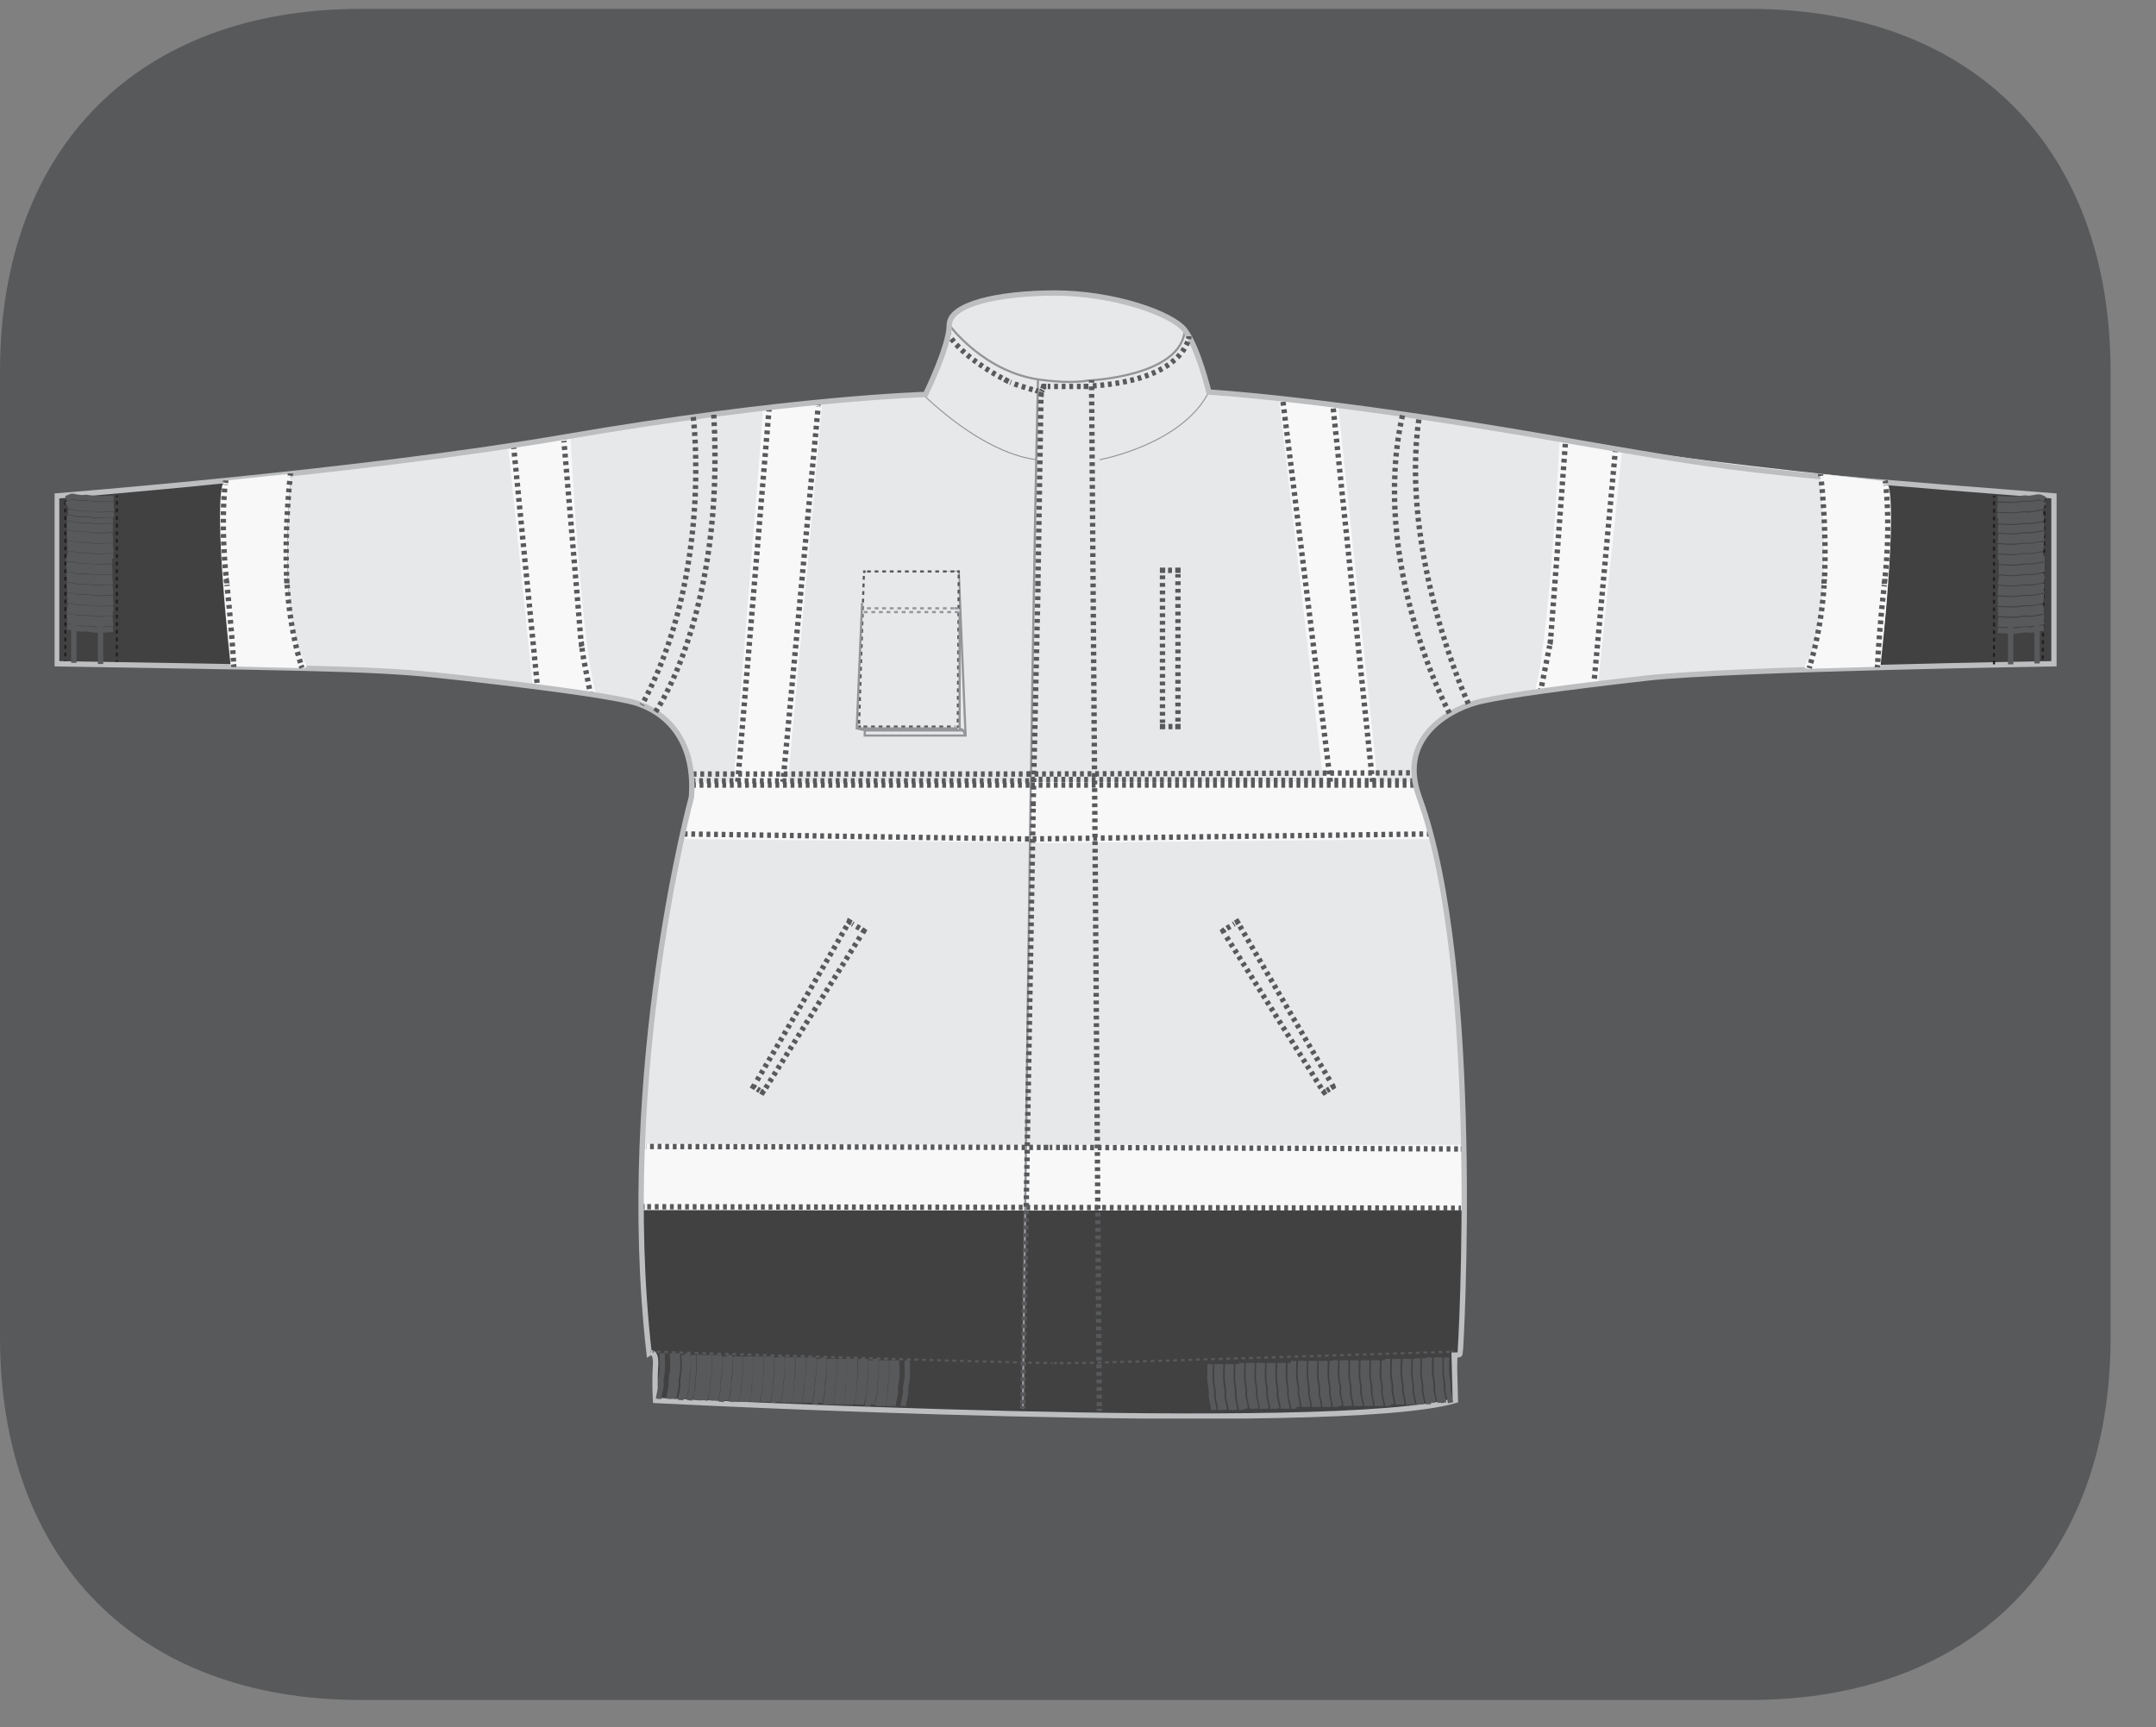 <?xml version="1.0" encoding="UTF-8"?>
<svg xmlns="http://www.w3.org/2000/svg" xmlns:xlink="http://www.w3.org/1999/xlink" width="28.391pt" height="22.752pt" viewBox="0 0 28.391 22.752" version="1.2">
<rect x="0" y="0" width="28.391" height="22.752" fill="#808080" stroke="none"/>
<defs>
<clipPath id="clip1">
  <path d="M 0 0.117 L 27.793 0.117 L 27.793 22.391 L 0 22.391 Z M 0 0.117 "/>
</clipPath>
<clipPath id="clip2">
  <path d="M 0.719 3.824 L 27.082 3.824 L 27.082 18.684 L 0.719 18.684 Z M 0.719 3.824 "/>
</clipPath>
<clipPath id="clip3">
  <path d="M 12 3.824 L 17 3.824 L 17 6 L 12 6 Z M 12 3.824 "/>
</clipPath>
<clipPath id="clip4">
  <path d="M 0.719 6 L 4 6 L 4 9 L 0.719 9 Z M 0.719 6 "/>
</clipPath>
<clipPath id="clip5">
  <path d="M 24 6 L 27.082 6 L 27.082 9 L 24 9 Z M 24 6 "/>
</clipPath>
<clipPath id="clip6">
  <path d="M 13 4 L 15 4 L 15 18.684 L 13 18.684 Z M 13 4 "/>
</clipPath>
<clipPath id="clip7">
  <path d="M 11 3.824 L 15 3.824 L 15 6 L 11 6 Z M 11 3.824 "/>
</clipPath>
<clipPath id="clip8">
  <path d="M 11 3.824 L 15 3.824 L 15 7 L 11 7 Z M 11 3.824 "/>
</clipPath>
<clipPath id="clip9">
  <path d="M 26 6 L 27.793 6 L 27.793 10 L 26 10 Z M 26 6 "/>
</clipPath>
<clipPath id="clip10">
  <path d="M 0.719 3.824 L 27.082 3.824 L 27.082 18.684 L 0.719 18.684 Z M 0.719 3.824 "/>
</clipPath>
<clipPath id="clip11">
  <path d="M 0.719 5 L 21 5 L 21 18.684 L 0.719 18.684 Z M 0.719 5 "/>
</clipPath>
<clipPath id="clip12">
  <path d="M 25 5 L 27.082 5 L 27.082 10 L 25 10 Z M 25 5 "/>
</clipPath>
<clipPath id="clip13">
  <path d="M 8 17 L 15 17 L 15 18.684 L 8 18.684 Z M 8 17 "/>
</clipPath>
<clipPath id="clip14">
  <path d="M 13 17 L 20 17 L 20 18.684 L 13 18.684 Z M 13 17 "/>
</clipPath>
<clipPath id="clip15">
  <path d="M 13 3.824 L 17 3.824 L 17 7 L 13 7 Z M 13 3.824 "/>
</clipPath>
<clipPath id="clip16">
  <path d="M 12 9 L 15 9 L 15 18.684 L 12 18.684 Z M 12 9 "/>
</clipPath>
<clipPath id="clip17">
  <path d="M 12 3.824 L 17 3.824 L 17 18.684 L 12 18.684 Z M 12 3.824 "/>
</clipPath>
<clipPath id="clip18">
  <path d="M 13 4 L 16 4 L 16 18.684 L 13 18.684 Z M 13 4 "/>
</clipPath>
<clipPath id="clip19">
  <path d="M 14 4 L 15 4 L 15 18.684 L 14 18.684 Z M 14 4 "/>
</clipPath>
</defs>
<g id="surface1">
<g clip-path="url(#clip1)" clip-rule="nonzero">
<path style=" stroke:none;fill-rule:nonzero;fill:rgb(34.509%,34.901%,35.686%);fill-opacity:1;" d="M 27.793 17.613 L 27.793 4.895 C 27.793 1.949 25.973 0.117 23.039 0.117 L 4.75 0.117 C 1.82 0.117 0 1.949 0 4.895 L 0 17.613 C 0 20.559 1.82 22.391 4.75 22.391 L 23.039 22.391 C 25.973 22.391 27.793 20.559 27.793 17.613 "/>
</g>
<g clip-path="url(#clip2)" clip-rule="nonzero">
<path style=" stroke:none;fill-rule:nonzero;fill:rgb(90.588%,90.981%,91.373%);fill-opacity:1;" d="M 13.887 3.859 C 14.66 3.859 15.434 4.125 15.602 4.348 C 15.777 4.574 15.918 5.164 15.918 5.164 C 15.918 5.164 17.387 5.238 20.375 5.758 C 23.043 6.219 27.047 6.531 27.047 6.531 L 27.047 8.742 C 27.047 8.742 22.801 8.809 21.699 8.934 C 20.598 9.059 19.863 9.156 19.512 9.23 C 19.164 9.309 18.41 9.621 18.688 10.496 C 18.918 11.207 19.047 11.355 19.246 14.195 C 19.281 14.652 19.258 15.168 19.281 15.777 L 19.164 18.441 C 14.281 18.652 14.117 18.668 13.898 18.633 L 13.434 18.621 C 13.234 18.609 8.633 18.441 8.633 18.441 L 8.633 17.848 L 8.547 17.824 L 8.441 15.945 C 8.441 15.945 8.246 14.402 9.105 10.496 C 9.16 9.621 8.633 9.309 8.281 9.23 C 7.934 9.156 7.191 9.059 6.094 8.934 C 5.062 8.812 4.812 8.809 0.75 8.742 L 0.75 6.531 C 0.75 6.531 4.75 6.219 7.422 5.758 C 10.406 5.238 12.188 5.195 12.188 5.195 C 12.188 5.195 12.5 4.555 12.5 4.281 C 12.5 4.008 13.133 3.859 13.906 3.859 Z M 13.887 3.859 "/>
</g>
<path style="fill:none;stroke-width:0.014;stroke-linecap:butt;stroke-linejoin:miter;stroke:rgb(57.648%,58.432%,59.608%);stroke-opacity:1;stroke-miterlimit:10;" d="M 0.001 -0 C 0.883 -0.83 1.453 -0.862 1.525 -0.878 " transform="matrix(0.979,0,0,-0.979,12.151,5.195)"/>
<g clip-path="url(#clip3)" clip-rule="nonzero">
<path style="fill:none;stroke-width:0.029;stroke-linecap:butt;stroke-linejoin:miter;stroke:rgb(57.648%,58.432%,59.608%);stroke-opacity:1;stroke-miterlimit:10;" d="M -0 -0 C -0.048 -0.631 -1.301 -0.679 -1.301 -0.679 C -1.301 -0.679 -1.508 -0.727 -1.927 -0.671 C -2.701 -0.575 -3.168 0.067 -3.168 0.067 " transform="matrix(0.979,0,0,-0.979,15.602,4.347)"/>
</g>
<g clip-path="url(#clip4)" clip-rule="nonzero">
<path style=" stroke:none;fill-rule:nonzero;fill:rgb(25.49%,25.49%,25.882%);fill-opacity:1;" d="M 0.746 6.547 C 0.746 6.547 3.352 6.293 3.836 6.234 C 3.836 6.234 3.652 7.922 3.977 8.809 L 0.746 8.758 L 0.746 6.52 "/>
</g>
<g clip-path="url(#clip5)" clip-rule="nonzero">
<path style=" stroke:none;fill-rule:nonzero;fill:rgb(25.49%,25.49%,25.882%);fill-opacity:1;" d="M 27.047 6.547 C 27.047 6.547 25.336 6.395 24.848 6.336 C 24.848 6.336 24.941 7.91 24.719 8.789 L 27.047 8.762 L 27.047 6.523 "/>
</g>
<path style=" stroke:none;fill-rule:nonzero;fill:rgb(25.49%,25.49%,25.882%);fill-opacity:1;" d="M 8.441 15.934 L 14.562 15.934 L 14.59 18.645 L 11.734 18.574 L 8.633 18.445 L 8.613 17.84 L 8.555 17.828 L 8.484 17.148 Z M 8.441 15.934 "/>
<path style=" stroke:none;fill-rule:nonzero;fill:rgb(25.49%,25.49%,25.882%);fill-opacity:1;" d="M 19.289 15.891 L 14.508 15.914 L 14.516 18.648 L 17.012 18.648 L 18.543 18.551 L 19.18 18.445 L 19.16 17.859 L 19.242 17.832 L 19.27 16.539 Z M 19.289 15.891 "/>
<path style=" stroke:none;fill-rule:nonzero;fill:rgb(97.255%,97.255%,97.647%);fill-opacity:1;" d="M 7.512 5.742 C 7.512 5.742 7.656 8.594 7.855 9.156 L 7.016 9.043 L 6.691 5.875 Z M 7.512 5.742 "/>
<path style=" stroke:none;fill-rule:nonzero;fill:rgb(97.255%,97.255%,97.647%);fill-opacity:1;" d="M 10.051 5.379 L 9.66 10.301 L 9.109 10.301 L 9.105 10.496 L 8.988 11.051 L 14.027 11.102 L 14.027 10.301 L 10.375 10.301 L 10.828 5.301 Z M 10.051 5.379 "/>
<path style=" stroke:none;fill-rule:nonzero;fill:rgb(97.255%,97.255%,97.647%);fill-opacity:1;" d="M 20.539 5.77 C 20.539 5.77 20.395 8.594 20.199 9.137 L 21.043 9.02 L 21.363 5.902 Z M 20.539 5.77 "/>
<path style=" stroke:none;fill-rule:nonzero;fill:rgb(97.255%,97.255%,97.647%);fill-opacity:1;" d="M 17.621 5.332 L 18.141 10.297 L 18.641 10.297 L 18.855 11.051 L 13.773 11.102 L 13.773 10.297 L 17.426 10.297 L 16.844 5.254 Z M 17.621 5.332 "/>
<path style=" stroke:none;fill-rule:nonzero;fill:rgb(97.255%,97.255%,97.647%);fill-opacity:1;" d="M 8.457 15.938 L 13.773 15.945 L 14.027 15.945 L 19.273 15.941 L 19.273 15.078 L 13.773 15.078 L 8.453 15.066 Z M 8.457 15.938 "/>
<path style="fill:none;stroke-width:0.072;stroke-linecap:butt;stroke-linejoin:miter;stroke:rgb(34.509%,34.901%,35.686%);stroke-opacity:1;stroke-dasharray:0.051,0.051;stroke-miterlimit:10;" d="M -0.002 0.002 L 10.943 -0.018 " transform="matrix(0.979,0,0,-0.979,8.525,15.896)"/>
<path style="fill:none;stroke-width:0.072;stroke-linecap:butt;stroke-linejoin:miter;stroke:rgb(34.509%,34.901%,35.686%);stroke-opacity:1;stroke-miterlimit:10;" d="M 0.001 0.002 L 0.033 0.002 M 11.033 -0.018 L 11.065 -0.018 " transform="matrix(0.979,0,0,-0.979,8.456,15.896)"/>
<path style="fill:none;stroke-width:0.072;stroke-linecap:butt;stroke-linejoin:miter;stroke:rgb(34.509%,34.901%,35.686%);stroke-opacity:1;stroke-dasharray:0.051,0.051;stroke-miterlimit:10;" d="M 0.001 0 L -5.23 0.02 " transform="matrix(0.979,0,0,-0.979,19.198,15.133)"/>
<path style="fill:none;stroke-width:0.072;stroke-linecap:butt;stroke-linejoin:miter;stroke:rgb(34.509%,34.901%,35.686%);stroke-opacity:1;stroke-dasharray:0.051,0.051;stroke-miterlimit:10;" d="M 0.001 -0 L -0.135 -0 " transform="matrix(0.979,0,0,-0.979,13.956,15.113)"/>
<path style="fill:none;stroke-width:0.072;stroke-linecap:butt;stroke-linejoin:miter;stroke:rgb(34.509%,34.901%,35.686%);stroke-opacity:1;stroke-dasharray:0.051,0.051;stroke-miterlimit:10;" d="M 0.001 -0 L -5.306 0.012 " transform="matrix(0.979,0,0,-0.979,13.702,15.113)"/>
<path style="fill:none;stroke-width:0.072;stroke-linecap:butt;stroke-linejoin:miter;stroke:rgb(34.509%,34.901%,35.686%);stroke-opacity:1;stroke-miterlimit:10;" d="M 0.002 0 L -0.034 0 M -5.321 0.02 L -5.385 0.02 M -5.581 0.02 L -5.644 0.02 M -11.011 0.032 L -11.043 0.032 " transform="matrix(0.979,0,0,-0.979,19.268,15.133)"/>
<g clip-path="url(#clip6)" clip-rule="nonzero">
<path style="fill:none;stroke-width:0.029;stroke-linecap:butt;stroke-linejoin:miter;stroke:rgb(57.648%,58.432%,59.608%);stroke-opacity:1;stroke-miterlimit:10;" d="M 0 0 C 0 0 0.108 9.852 0.204 13.846 " transform="matrix(0.979,0,0,-0.979,13.469,18.551)"/>
</g>
<path style="fill:none;stroke-width:0.072;stroke-linecap:butt;stroke-linejoin:miter;stroke:rgb(34.509%,34.901%,35.686%);stroke-opacity:1;stroke-dasharray:0.051,0.051;stroke-miterlimit:10;" d="M 0 -0 L -5.426 -0.068 " transform="matrix(0.979,0,0,-0.979,18.84,10.984)"/>
<path style="fill:none;stroke-width:0.072;stroke-linecap:butt;stroke-linejoin:miter;stroke:rgb(34.509%,34.901%,35.686%);stroke-opacity:1;stroke-dasharray:0.051,0.051;stroke-miterlimit:10;" d="M 0.001 0.002 L -5.182 0.002 " transform="matrix(0.979,0,0,-0.979,18.62,10.342)"/>
<path style="fill:none;stroke-width:0.072;stroke-linecap:butt;stroke-linejoin:miter;stroke:rgb(34.509%,34.901%,35.686%);stroke-opacity:1;stroke-dasharray:0.051,0.051;stroke-miterlimit:10;" d="M 0.001 0.002 L 4.566 0.002 " transform="matrix(0.979,0,0,-0.979,9.112,10.342)"/>
<path style="fill:none;stroke-width:0.072;stroke-linecap:butt;stroke-linejoin:miter;stroke:rgb(34.509%,34.901%,35.686%);stroke-opacity:1;stroke-dasharray:0.051,0.051;stroke-miterlimit:10;" d="M -0 -0.001 C -0.084 0.023 -0.216 0.063 -0.299 0.099 " transform="matrix(0.979,0,0,-0.979,13.598,5.132)"/>
<g clip-path="url(#clip7)" clip-rule="nonzero">
<path style="fill:none;stroke-width:0.072;stroke-linecap:butt;stroke-linejoin:miter;stroke:rgb(34.509%,34.901%,35.686%);stroke-opacity:1;stroke-dasharray:0.051,0.051;stroke-miterlimit:10;" d="M 0 -0 C -0.148 0.079 -0.515 0.295 -0.698 0.554 " transform="matrix(0.979,0,0,-0.979,13.195,4.98)"/>
</g>
<g clip-path="url(#clip8)" clip-rule="nonzero">
<path style="fill:none;stroke-width:0.072;stroke-linecap:butt;stroke-linejoin:miter;stroke:rgb(34.509%,34.901%,35.686%);stroke-opacity:1;stroke-miterlimit:10;" d="M -0.001 -0 C -0.001 -0 -0.013 0.004 -0.032 0.012 M -0.396 0.128 C -0.404 0.132 -0.416 0.14 -0.42 0.143 C -0.42 0.143 -0.431 0.147 -0.451 0.159 M -1.19 0.746 C -1.198 0.754 -1.202 0.762 -1.21 0.77 " transform="matrix(0.979,0,0,-0.979,13.669,5.152)"/>
</g>
<path style="fill:none;stroke-width:0.014;stroke-linecap:butt;stroke-linejoin:miter;stroke:rgb(57.648%,58.432%,59.608%);stroke-opacity:1;stroke-miterlimit:10;" d="M -0.002 -0.002 C -0.002 -0.002 1.104 0.198 1.467 0.908 " transform="matrix(0.979,0,0,-0.979,14.482,6.053)"/>
<path style="fill:none;stroke-width:0.029;stroke-linecap:butt;stroke-linejoin:miter;stroke:rgb(57.648%,58.432%,59.608%);stroke-opacity:1;stroke-miterlimit:10;" d="M 0.001 0.001 L -0.083 -2.114 L 1.274 -2.114 L 1.182 0.092 Z M 0.001 0.001 " transform="matrix(0.979,0,0,-0.979,11.468,7.618)"/>
<path style=" stroke:none;fill-rule:nonzero;fill:rgb(90.588%,90.981%,91.373%);fill-opacity:1;" d="M 11.379 7.527 L 11.316 9.57 L 12.617 9.57 L 12.625 7.527 Z M 11.379 7.527 "/>
<path style="fill:none;stroke-width:0.029;stroke-linecap:butt;stroke-linejoin:miter;stroke:rgb(34.509%,34.901%,35.686%);stroke-opacity:1;stroke-dasharray:0.051,0.051;stroke-miterlimit:10;" d="M -0.001 -0.002 L -0.065 -1.993 " transform="matrix(0.979,0,0,-0.979,11.376,7.584)"/>
<path style="fill:none;stroke-width:0.029;stroke-linecap:butt;stroke-linejoin:miter;stroke:rgb(34.509%,34.901%,35.686%);stroke-opacity:1;stroke-dasharray:0.051,0.051;stroke-miterlimit:10;" d="M -0.001 0.001 L 1.232 0.001 " transform="matrix(0.979,0,0,-0.979,11.372,9.571)"/>
<path style="fill:none;stroke-width:0.029;stroke-linecap:butt;stroke-linejoin:miter;stroke:rgb(34.509%,34.901%,35.686%);stroke-opacity:1;stroke-dasharray:0.051,0.051;stroke-miterlimit:10;" d="M -0.002 -0.001 L 0.01 1.99 " transform="matrix(0.979,0,0,-0.979,12.615,9.515)"/>
<path style="fill:none;stroke-width:0.029;stroke-linecap:butt;stroke-linejoin:miter;stroke:rgb(34.509%,34.901%,35.686%);stroke-opacity:1;stroke-dasharray:0.051,0.051;stroke-miterlimit:10;" d="M -0.001 -0 L -1.178 -0 " transform="matrix(0.979,0,0,-0.979,12.567,7.527)"/>
<path style="fill:none;stroke-width:0.029;stroke-linecap:butt;stroke-linejoin:miter;stroke:rgb(34.509%,34.901%,35.686%);stroke-opacity:1;stroke-miterlimit:10;" d="M 0.002 -0.002 L 0.002 -0.018 L 0.022 -0.018 M 1.31 -0.018 L 1.326 -0.018 L 1.326 -0.002 M 1.338 2.049 L 1.338 2.069 L 1.318 2.069 M 0.086 2.069 L 0.066 2.069 L 0.066 2.049 " transform="matrix(0.979,0,0,-0.979,11.315,9.553)"/>
<path style="fill:none;stroke-width:0.029;stroke-linecap:butt;stroke-linejoin:miter;stroke:rgb(57.648%,58.432%,59.608%);stroke-opacity:1;stroke-dasharray:0.051,0.051;stroke-miterlimit:10;" d="M 0 -0 L 1.277 -0 " transform="matrix(0.979,0,0,-0.979,11.375,8.062)"/>
<path style="fill:none;stroke-width:0.029;stroke-linecap:butt;stroke-linejoin:miter;stroke:rgb(57.648%,58.432%,59.608%);stroke-opacity:1;stroke-dasharray:0.051,0.051;stroke-miterlimit:10;" d="M -0.001 0.001 L -1.218 0.001 " transform="matrix(0.979,0,0,-0.979,12.567,8.013)"/>
<path style="fill:none;stroke-width:0.029;stroke-linecap:butt;stroke-linejoin:miter;stroke:rgb(57.648%,58.432%,59.608%);stroke-opacity:1;stroke-dasharray:0.051,0.051;stroke-miterlimit:10;" d="M -0.001 -0.001 L -0.108 -0.001 " transform="matrix(0.979,0,0,-0.979,12.622,8.011)"/>
<path style="fill:none;stroke-width:0.029;stroke-linecap:butt;stroke-linejoin:miter;stroke:rgb(57.648%,58.432%,59.608%);stroke-opacity:1;stroke-miterlimit:10;" d="M -0.002 0.001 L -1.33 0.001 M -1.255 -0.023 L -1.362 0.001 L -1.29 1.689 M 0.022 1.565 L 0.022 0.001 L 0.07 -0.023 L 0.098 -0.091 M -1.255 -0.027 L 0.074 -0.027 " transform="matrix(0.979,0,0,-0.979,12.615,9.595)"/>
<path style="fill:none;stroke-width:0.072;stroke-linecap:butt;stroke-linejoin:miter;stroke:rgb(34.509%,34.901%,35.686%);stroke-opacity:1;stroke-dasharray:0.051,0.051;stroke-miterlimit:10;" d="M -0 -0 L 4.64 -0.068 " transform="matrix(0.979,0,0,-0.979,9.004,10.984)"/>
<path style="fill:none;stroke-width:0.072;stroke-linecap:butt;stroke-linejoin:miter;stroke:rgb(34.509%,34.901%,35.686%);stroke-opacity:1;stroke-dasharray:0.051,0.051;stroke-miterlimit:10;" d="M 0.001 -0.001 L -5.186 0.019 " transform="matrix(0.979,0,0,-0.979,18.62,10.284)"/>
<path style="fill:none;stroke-width:0.072;stroke-linecap:butt;stroke-linejoin:miter;stroke:rgb(34.509%,34.901%,35.686%);stroke-opacity:1;stroke-dasharray:0.051,0.051;stroke-miterlimit:10;" d="M 0.002 -0.001 L -4.519 -0.001 " transform="matrix(0.979,0,0,-0.979,13.549,10.284)"/>
<path style="fill:none;stroke-width:0.072;stroke-linecap:butt;stroke-linejoin:miter;stroke:rgb(34.509%,34.901%,35.686%);stroke-opacity:1;stroke-dasharray:0.051,0.051;stroke-miterlimit:10;" d="M -0.002 0 L 5.205 0.016 " transform="matrix(0.979,0,0,-0.979,13.525,10.195)"/>
<path style="fill:none;stroke-width:0.072;stroke-linecap:butt;stroke-linejoin:miter;stroke:rgb(34.509%,34.901%,35.686%);stroke-opacity:1;stroke-dasharray:0.051,0.051;stroke-miterlimit:10;" d="M 0 0 L -4.549 0 " transform="matrix(0.979,0,0,-0.979,13.566,10.195)"/>
<path style="fill:none;stroke-width:0.072;stroke-linecap:butt;stroke-linejoin:miter;stroke:rgb(34.509%,34.901%,35.686%);stroke-opacity:1;stroke-dasharray:0.051,0.051;stroke-miterlimit:10;" d="M 0 0.002 L -0.534 5.073 " transform="matrix(0.979,0,0,-0.979,18.074,10.299)"/>
<path style="fill:none;stroke-width:0.072;stroke-linecap:butt;stroke-linejoin:miter;stroke:rgb(34.509%,34.901%,35.686%);stroke-opacity:1;stroke-dasharray:0.051,0.051;stroke-miterlimit:10;" d="M 0.001 0.002 L -0.641 5.153 " transform="matrix(0.979,0,0,-0.979,17.518,10.299)"/>
<path style="fill:none;stroke-width:0.072;stroke-linecap:butt;stroke-linejoin:miter;stroke:rgb(34.509%,34.901%,35.686%);stroke-opacity:1;stroke-dasharray:0.051,0.051;stroke-miterlimit:10;" d="M 0.002 -0.002 L 0.469 4.978 " transform="matrix(0.979,0,0,-0.979,10.315,10.229)"/>
<path style="fill:none;stroke-width:0.072;stroke-linecap:butt;stroke-linejoin:miter;stroke:rgb(34.509%,34.901%,35.686%);stroke-opacity:1;stroke-miterlimit:10;" d="M 0.001 0.002 L 0.005 0.034 M 0.475 5.065 L 0.479 5.101 " transform="matrix(0.979,0,0,-0.979,10.308,10.299)"/>
<path style="fill:none;stroke-width:0.072;stroke-linecap:butt;stroke-linejoin:miter;stroke:rgb(34.509%,34.901%,35.686%);stroke-opacity:1;stroke-dasharray:0.051,0.051;stroke-miterlimit:10;" d="M -0.001 0.002 L 0.422 5.041 " transform="matrix(0.979,0,0,-0.979,9.716,10.299)"/>
<path style="fill:none;stroke-width:0.072;stroke-linecap:butt;stroke-linejoin:miter;stroke:rgb(34.509%,34.901%,35.686%);stroke-opacity:1;stroke-dasharray:0.051,0.051;stroke-miterlimit:10;" d="M 0.001 0 C 0.025 0.128 0.081 0.396 0.109 0.543 " transform="matrix(0.979,0,0,-0.979,20.3,9.036)"/>
<path style="fill:none;stroke-width:0.072;stroke-linecap:butt;stroke-linejoin:miter;stroke:rgb(34.509%,34.901%,35.686%);stroke-opacity:1;stroke-dasharray:0.051,0.051;stroke-miterlimit:10;" d="M 0.001 -0.001 C 0.033 0.398 0.172 2.253 0.196 2.589 " transform="matrix(0.979,0,0,-0.979,20.421,8.382)"/>
<path style="fill:none;stroke-width:0.072;stroke-linecap:butt;stroke-linejoin:miter;stroke:rgb(34.509%,34.901%,35.686%);stroke-opacity:1;stroke-miterlimit:10;" d="M 0.001 0.001 C 0.001 0.001 0.001 0.013 0.009 0.033 M 0.129 0.635 C 0.133 0.647 0.133 0.659 0.133 0.671 C 0.133 0.675 0.137 0.687 0.137 0.699 M 0.336 3.349 C 0.34 3.369 0.34 3.381 0.34 3.381 " transform="matrix(0.979,0,0,-0.979,20.284,9.106)"/>
<path style="fill:none;stroke-width:0.072;stroke-linecap:butt;stroke-linejoin:miter;stroke:rgb(34.509%,34.901%,35.686%);stroke-opacity:1;stroke-dasharray:0.051,0.051;stroke-miterlimit:10;" d="M -0 0.001 L -0.292 -3.175 " transform="matrix(0.979,0,0,-0.979,21.274,5.907)"/>
<path style="fill:none;stroke-width:0.072;stroke-linecap:butt;stroke-linejoin:miter;stroke:rgb(34.509%,34.901%,35.686%);stroke-opacity:1;stroke-dasharray:0.051,0.051;stroke-miterlimit:10;" d="M 0.001 -0.001 C -0.023 0.13 -0.083 0.406 -0.099 0.549 " transform="matrix(0.979,0,0,-0.979,7.761,9.073)"/>
<path style="fill:none;stroke-width:0.072;stroke-linecap:butt;stroke-linejoin:miter;stroke:rgb(34.509%,34.901%,35.686%);stroke-opacity:1;stroke-dasharray:0.051,0.051;stroke-miterlimit:10;" d="M -0.002 0 C -0.034 0.407 -0.201 2.322 -0.229 2.662 " transform="matrix(0.979,0,0,-0.979,7.65,8.414)"/>
<path style="fill:none;stroke-width:0.072;stroke-linecap:butt;stroke-linejoin:miter;stroke:rgb(34.509%,34.901%,35.686%);stroke-opacity:1;stroke-miterlimit:10;" d="M 0.002 0 C 0.002 0 -0.002 0.012 -0.006 0.032 M -0.118 0.642 C -0.122 0.654 -0.122 0.666 -0.122 0.674 C -0.122 0.682 -0.122 0.69 -0.126 0.706 M -0.361 3.428 C -0.361 3.448 -0.365 3.459 -0.365 3.459 " transform="matrix(0.979,0,0,-0.979,7.776,9.145)"/>
<path style="fill:none;stroke-width:0.072;stroke-linecap:butt;stroke-linejoin:miter;stroke:rgb(34.509%,34.901%,35.686%);stroke-opacity:1;stroke-dasharray:0.051,0.051;stroke-miterlimit:10;" d="M 0.002 0 L 0.325 -3.256 " transform="matrix(0.979,0,0,-0.979,6.76,5.864)"/>
<g clip-path="url(#clip9)" clip-rule="nonzero">
<path style="fill:none;stroke-width:0.029;stroke-linecap:butt;stroke-linejoin:miter;stroke:rgb(13.725%,12.157%,12.549%);stroke-opacity:1;stroke-dasharray:0.051,0.051;stroke-miterlimit:10;" d="M 0.001 0.001 L -0.027 -2.249 " transform="matrix(0.979,0,0,-0.979,26.925,6.537)"/>
</g>
<path style="fill:none;stroke-width:0.029;stroke-linecap:butt;stroke-linejoin:miter;stroke:rgb(13.725%,12.157%,12.549%);stroke-opacity:1;stroke-dasharray:0.051,0.051;stroke-miterlimit:10;" d="M 0.001 -0.001 L 0.001 2.269 " transform="matrix(0.979,0,0,-0.979,0.859,8.745)"/>
<path style="fill:none;stroke-width:0.029;stroke-linecap:butt;stroke-linejoin:miter;stroke:rgb(13.725%,12.157%,12.549%);stroke-opacity:1;stroke-dasharray:0.051,0.051;stroke-miterlimit:10;" d="M -0.001 -0.001 L -0.001 2.269 " transform="matrix(0.979,0,0,-0.979,1.54,8.745)"/>
<g clip-path="url(#clip10)" clip-rule="nonzero">
<path style="fill:none;stroke-width:0.072;stroke-linecap:butt;stroke-linejoin:miter;stroke:rgb(73.726%,74.51%,75.294%);stroke-opacity:1;stroke-miterlimit:10;" d="M -0.001 -0.002 C -0.308 0.84 0.486 1.211 0.841 1.287 C 1.2 1.367 1.95 1.471 3.075 1.599 C 4.2 1.722 8.538 1.79 8.538 1.79 L 8.538 4.048 C 4.3 4.38 4.304 4.392 1.727 4.838 C -1.33 5.365 -2.83 5.445 -2.83 5.445 C -2.83 5.445 -2.974 6.043 -3.153 6.279 C -3.325 6.502 -4.111 6.778 -4.905 6.778 L -4.885 6.778 C -5.675 6.778 -6.321 6.626 -6.321 6.347 C -6.321 6.063 -6.641 5.413 -6.641 5.413 C -6.641 5.413 -8.456 5.365 -11.513 4.838 C -14.238 4.368 -18.328 4.048 -18.328 4.048 L -18.328 1.79 C -14.174 1.722 -13.919 1.718 -12.865 1.599 C -11.74 1.471 -10.986 1.367 -10.631 1.287 C -10.272 1.211 -9.725 0.892 -9.789 -0.002 C -9.789 -0.002 -10.79 -3.676 -10.359 -7.487 C -10.359 -7.487 -10.26 -7.427 -10.272 -7.651 C -10.288 -7.874 -10.272 -8.121 -10.272 -8.121 C -10.272 -8.121 -1.126 -8.596 0.486 -8.121 L 0.47 -7.511 C 0.47 -7.511 0.541 -7.515 0.549 -7.495 C 0.561 -7.475 0.849 -2.308 -0.001 -0.002 Z M -0.001 -0.002 " transform="matrix(0.979,0,0,-0.979,18.689,10.495)"/>
</g>
<path style=" stroke:none;fill-rule:nonzero;fill:rgb(97.255%,97.255%,97.647%);fill-opacity:1;" d="M 3.836 6.238 C 3.836 6.238 3.629 8.117 4.027 8.746 C 4.066 8.809 3.977 8.801 3.977 8.801 L 3.039 8.777 C 3.039 8.777 2.793 6.617 2.949 6.332 Z M 3.836 6.238 "/>
<path style="fill:none;stroke-width:0.072;stroke-linecap:butt;stroke-linejoin:miter;stroke:rgb(34.509%,34.901%,35.686%);stroke-opacity:1;stroke-dasharray:0.051,0.051;stroke-miterlimit:10;" d="M 0.001 -0.002 C -0.047 0.15 -0.147 0.541 -0.179 1.048 " transform="matrix(0.979,0,0,-0.979,3.956,8.729)"/>
<path style="fill:none;stroke-width:0.072;stroke-linecap:butt;stroke-linejoin:miter;stroke:rgb(34.509%,34.901%,35.686%);stroke-opacity:1;stroke-dasharray:0.051,0.051;stroke-miterlimit:10;" d="M 0.002 0.001 C -0.022 0.556 0.03 1.151 0.05 1.326 " transform="matrix(0.979,0,0,-0.979,3.772,7.583)"/>
<path style="fill:none;stroke-width:0.072;stroke-linecap:butt;stroke-linejoin:miter;stroke:rgb(34.509%,34.901%,35.686%);stroke-opacity:1;stroke-miterlimit:10;" d="M 0 -0.001 C 0 -0.001 -0.004 0.011 -0.012 0.031 M -0.203 1.136 C -0.203 1.148 -0.203 1.156 -0.203 1.168 C -0.203 1.18 -0.207 1.188 -0.207 1.2 M -0.159 2.584 C -0.155 2.604 -0.155 2.616 -0.155 2.616 " transform="matrix(0.979,0,0,-0.979,3.976,8.796)"/>
<path style="fill:none;stroke-width:0.072;stroke-linecap:butt;stroke-linejoin:miter;stroke:rgb(34.509%,34.901%,35.686%);stroke-opacity:1;stroke-dasharray:0.051,0.051;stroke-miterlimit:10;" d="M 0.002 -0 C -0.006 0.151 -0.034 0.534 -0.086 1.033 " transform="matrix(0.979,0,0,-0.979,3.073,8.714)"/>
<path style="fill:none;stroke-width:0.072;stroke-linecap:butt;stroke-linejoin:miter;stroke:rgb(34.509%,34.901%,35.686%);stroke-opacity:1;stroke-dasharray:0.051,0.051;stroke-miterlimit:10;" d="M 0.001 0.001 C -0.062 0.62 -0.027 1.083 -0.011 1.23 " transform="matrix(0.979,0,0,-0.979,2.975,7.583)"/>
<path style="fill:none;stroke-width:0.072;stroke-linecap:butt;stroke-linejoin:miter;stroke:rgb(34.509%,34.901%,35.686%);stroke-opacity:1;stroke-miterlimit:10;" d="M 0.002 -0.002 C 0.002 -0.002 0.002 0.01 -0.002 0.034 M -0.09 1.123 C -0.09 1.131 -0.094 1.143 -0.098 1.155 C -0.098 1.167 -0.098 1.175 -0.102 1.187 M -0.11 2.476 C -0.106 2.496 -0.106 2.508 -0.106 2.508 " transform="matrix(0.979,0,0,-0.979,3.077,8.783)"/>
<path style="fill:none;stroke-width:0.072;stroke-linecap:butt;stroke-linejoin:miter;stroke:rgb(34.509%,34.901%,35.686%);stroke-opacity:1;stroke-dasharray:0.053,0.053;stroke-miterlimit:10;" d="M -0.001 0.001 L 0.071 0.001 " transform="matrix(0.979,0,0,-0.979,15.388,9.571)"/>
<path style="fill:none;stroke-width:0.072;stroke-linecap:butt;stroke-linejoin:miter;stroke:rgb(34.509%,34.901%,35.686%);stroke-opacity:1;stroke-dasharray:0.051,0.051;stroke-miterlimit:10;" d="M -0.001 -0.002 L -0.001 1.981 " transform="matrix(0.979,0,0,-0.979,15.513,9.502)"/>
<path style="fill:none;stroke-width:0.072;stroke-linecap:butt;stroke-linejoin:miter;stroke:rgb(34.509%,34.901%,35.686%);stroke-opacity:1;stroke-dasharray:0.053,0.053;stroke-miterlimit:10;" d="M -0.001 -0.002 L -0.073 -0.002 " transform="matrix(0.979,0,0,-0.979,15.434,7.51)"/>
<path style="fill:none;stroke-width:0.072;stroke-linecap:butt;stroke-linejoin:miter;stroke:rgb(34.509%,34.901%,35.686%);stroke-opacity:1;stroke-dasharray:0.051,0.051;stroke-miterlimit:10;" d="M 0.001 0 L 0.001 -1.983 " transform="matrix(0.979,0,0,-0.979,15.307,7.579)"/>
<path style="fill:none;stroke-width:0.072;stroke-linecap:butt;stroke-linejoin:miter;stroke:rgb(34.509%,34.901%,35.686%);stroke-opacity:1;stroke-miterlimit:10;" d="M 0 0.001 L 0.032 0.001 L 0.032 0.033 M 0.032 2.072 L 0.032 2.104 L 0 2.104 M -0.143 2.104 L -0.175 2.104 L -0.175 2.072 M -0.175 0.033 L -0.175 0.001 L -0.143 0.001 " transform="matrix(0.979,0,0,-0.979,15.48,9.571)"/>
<path style="fill:none;stroke-width:0.072;stroke-linecap:butt;stroke-linejoin:miter;stroke:rgb(34.509%,34.901%,35.686%);stroke-opacity:1;stroke-dasharray:0.051,0.051;stroke-miterlimit:10;" d="M -0.002 0.002 C -0.185 -0.325 -1.063 -1.834 -1.227 -2.109 " transform="matrix(0.979,0,0,-0.979,11.15,12.201)"/>
<path style="fill:none;stroke-width:0.072;stroke-linecap:butt;stroke-linejoin:miter;stroke:rgb(34.509%,34.901%,35.686%);stroke-opacity:1;stroke-dasharray:0.051,0.051;stroke-miterlimit:10;" d="M 0 -0 L 0.032 -0.02 " transform="matrix(0.979,0,0,-0.979,9.972,14.344)"/>
<path style="fill:none;stroke-width:0.072;stroke-linecap:butt;stroke-linejoin:miter;stroke:rgb(34.509%,34.901%,35.686%);stroke-opacity:1;stroke-dasharray:0.051,0.051;stroke-miterlimit:10;" d="M 0.002 -0.001 L 1.294 2.07 " transform="matrix(0.979,0,0,-0.979,10.081,14.331)"/>
<path style="fill:none;stroke-width:0.072;stroke-linecap:butt;stroke-linejoin:miter;stroke:rgb(34.509%,34.901%,35.686%);stroke-opacity:1;stroke-dasharray:0.051,0.051;stroke-miterlimit:10;" d="M -0 0 L -0.1 0.06 " transform="matrix(0.979,0,0,-0.979,11.321,12.227)"/>
<path style="fill:none;stroke-width:0.072;stroke-linecap:butt;stroke-linejoin:miter;stroke:rgb(34.509%,34.901%,35.686%);stroke-opacity:1;stroke-miterlimit:10;" d="M -0.001 -0.001 C -0.009 -0.017 -0.017 -0.029 -0.017 -0.029 L 0.01 -0.045 M 0.078 -0.089 L 0.106 -0.105 L 0.122 -0.081 M 1.451 2.038 L 1.467 2.066 L 1.439 2.086 M 1.299 2.174 L 1.271 2.19 C 1.271 2.19 1.267 2.178 1.255 2.162 " transform="matrix(0.979,0,0,-0.979,9.939,14.284)"/>
<path style="fill:none;stroke-width:0.072;stroke-linecap:butt;stroke-linejoin:miter;stroke:rgb(34.509%,34.901%,35.686%);stroke-opacity:1;stroke-dasharray:0.051,0.051;stroke-miterlimit:10;" d="M -0 0.002 C 0.187 -0.325 1.065 -1.834 1.229 -2.109 " transform="matrix(0.979,0,0,-0.979,16.328,12.201)"/>
<path style="fill:none;stroke-width:0.072;stroke-linecap:butt;stroke-linejoin:miter;stroke:rgb(34.509%,34.901%,35.686%);stroke-opacity:1;stroke-dasharray:0.051,0.051;stroke-miterlimit:10;" d="M 0.001 -0 L -0.035 -0.02 " transform="matrix(0.979,0,0,-0.979,17.507,14.344)"/>
<path style="fill:none;stroke-width:0.072;stroke-linecap:butt;stroke-linejoin:miter;stroke:rgb(34.509%,34.901%,35.686%);stroke-opacity:1;stroke-dasharray:0.051,0.051;stroke-miterlimit:10;" d="M 0 -0.001 L -1.296 2.07 " transform="matrix(0.979,0,0,-0.979,17.398,14.331)"/>
<path style="fill:none;stroke-width:0.072;stroke-linecap:butt;stroke-linejoin:miter;stroke:rgb(34.509%,34.901%,35.686%);stroke-opacity:1;stroke-dasharray:0.051,0.051;stroke-miterlimit:10;" d="M -0.001 0 L 0.099 0.06 " transform="matrix(0.979,0,0,-0.979,16.157,12.227)"/>
<path style="fill:none;stroke-width:0.072;stroke-linecap:butt;stroke-linejoin:miter;stroke:rgb(34.509%,34.901%,35.686%);stroke-opacity:1;stroke-miterlimit:10;" d="M -0 -0.001 C 0.012 -0.017 0.015 -0.029 0.015 -0.029 L -0.012 -0.045 M -0.08 -0.089 L -0.104 -0.105 L -0.124 -0.081 M -1.449 2.038 L -1.465 2.066 L -1.441 2.086 M -1.301 2.174 L -1.273 2.19 C -1.273 2.19 -1.265 2.178 -1.257 2.162 " transform="matrix(0.979,0,0,-0.979,17.54,14.284)"/>
<g clip-path="url(#clip11)" clip-rule="nonzero">
<path style="fill:none;stroke-width:0.072;stroke-linecap:butt;stroke-linejoin:miter;stroke:rgb(34.509%,34.901%,35.686%);stroke-opacity:1;stroke-miterlimit:10;" d="M -0 0.001 C -0 0.001 0.012 -0.174 -0 -0.25 C -0.012 -0.322 -0.024 -0.362 -0.016 -0.398 C -0.012 -0.434 -0.028 -0.505 -0.036 -0.541 C -0.044 -0.573 -0.048 -0.613 -0.048 -0.613 M 0.14 0.001 C 0.14 0.001 0.152 -0.174 0.14 -0.25 C 0.132 -0.322 0.12 -0.362 0.124 -0.398 C 0.132 -0.434 0.112 -0.505 0.104 -0.541 C 0.096 -0.573 0.092 -0.613 0.092 -0.613 M 0.295 -0.019 C 0.295 -0.019 0.307 -0.19 0.295 -0.266 C 0.287 -0.342 0.275 -0.378 0.279 -0.414 C 0.287 -0.446 0.271 -0.521 0.259 -0.557 C 0.251 -0.589 0.247 -0.629 0.247 -0.629 M 0.423 -0.023 C 0.423 -0.023 0.435 -0.198 0.423 -0.27 C 0.411 -0.346 0.399 -0.386 0.407 -0.422 C 0.411 -0.454 0.395 -0.529 0.383 -0.561 C 0.379 -0.593 0.371 -0.633 0.371 -0.633 M 0.563 -0.023 C 0.563 -0.023 0.571 -0.198 0.563 -0.27 C 0.551 -0.346 0.539 -0.386 0.547 -0.422 C 0.551 -0.454 0.535 -0.529 0.527 -0.561 C 0.519 -0.593 0.515 -0.633 0.515 -0.633 M 0.702 -0.023 C 0.702 -0.023 0.71 -0.198 0.702 -0.27 C 0.69 -0.346 0.678 -0.386 0.686 -0.422 C 0.69 -0.454 0.674 -0.529 0.666 -0.561 C 0.658 -0.593 0.654 -0.633 0.654 -0.633 M 0.842 -0.043 C 0.842 -0.043 0.854 -0.218 0.842 -0.29 C 0.834 -0.362 0.822 -0.406 0.826 -0.438 C 0.834 -0.474 0.814 -0.549 0.806 -0.581 C 0.798 -0.613 0.794 -0.653 0.794 -0.653 M 0.986 -0.043 C 0.986 -0.043 0.994 -0.218 0.986 -0.29 C 0.974 -0.362 0.962 -0.406 0.966 -0.438 C 0.974 -0.474 0.954 -0.549 0.946 -0.581 C 0.938 -0.613 0.934 -0.653 0.934 -0.653 M 1.125 -0.043 C 1.125 -0.043 1.133 -0.218 1.125 -0.29 C 1.113 -0.362 1.105 -0.406 1.109 -0.438 C 1.113 -0.474 1.093 -0.549 1.085 -0.581 C 1.081 -0.613 1.073 -0.653 1.073 -0.653 M 1.265 -0.043 C 1.265 -0.043 1.273 -0.218 1.265 -0.29 C 1.253 -0.362 1.241 -0.406 1.249 -0.438 C 1.253 -0.474 1.237 -0.549 1.229 -0.581 C 1.221 -0.613 1.217 -0.653 1.217 -0.653 M 1.405 -0.043 C 1.405 -0.043 1.416 -0.218 1.405 -0.29 C 1.397 -0.362 1.381 -0.406 1.389 -0.438 C 1.397 -0.474 1.377 -0.549 1.369 -0.581 C 1.361 -0.613 1.357 -0.653 1.357 -0.653 M 1.544 -0.055 C 1.544 -0.055 1.556 -0.23 1.544 -0.302 C 1.536 -0.374 1.524 -0.418 1.528 -0.45 C 1.536 -0.486 1.516 -0.561 1.508 -0.593 C 1.5 -0.625 1.496 -0.665 1.496 -0.665 M 1.688 -0.055 C 1.688 -0.055 1.696 -0.23 1.688 -0.302 C 1.676 -0.374 1.664 -0.418 1.672 -0.45 C 1.676 -0.486 1.656 -0.561 1.648 -0.593 C 1.644 -0.625 1.64 -0.665 1.64 -0.665 M 1.827 -0.055 C 1.827 -0.055 1.835 -0.23 1.827 -0.302 C 1.815 -0.374 1.804 -0.418 1.811 -0.45 C 1.815 -0.486 1.796 -0.561 1.792 -0.593 C 1.78 -0.625 1.776 -0.665 1.776 -0.665 M 1.967 -0.055 C 1.967 -0.055 1.979 -0.23 1.967 -0.302 C 1.955 -0.374 1.943 -0.418 1.951 -0.45 C 1.955 -0.486 1.939 -0.561 1.931 -0.593 C 1.923 -0.625 1.919 -0.665 1.919 -0.665 M 2.107 -0.075 C 2.107 -0.075 2.119 -0.25 2.107 -0.326 C 2.099 -0.398 2.083 -0.438 2.091 -0.474 C 2.099 -0.509 2.079 -0.585 2.071 -0.613 C 2.063 -0.645 2.059 -0.689 2.059 -0.689 M 2.25 -0.075 C 2.25 -0.075 2.258 -0.25 2.25 -0.326 C 2.238 -0.398 2.226 -0.438 2.23 -0.474 C 2.238 -0.509 2.218 -0.585 2.211 -0.613 C 2.203 -0.645 2.199 -0.689 2.199 -0.689 M 2.386 -0.075 C 2.386 -0.075 2.398 -0.25 2.386 -0.326 C 2.378 -0.398 2.366 -0.438 2.374 -0.474 C 2.378 -0.509 2.358 -0.585 2.354 -0.613 C 2.342 -0.645 2.338 -0.689 2.338 -0.689 M 2.53 -0.075 C 2.53 -0.075 2.538 -0.25 2.53 -0.326 C 2.518 -0.398 2.506 -0.438 2.514 -0.474 C 2.518 -0.509 2.502 -0.585 2.494 -0.613 C 2.482 -0.645 2.478 -0.689 2.478 -0.689 M 2.669 -0.075 C 2.669 -0.075 2.677 -0.25 2.669 -0.326 C 2.657 -0.398 2.645 -0.438 2.653 -0.474 C 2.657 -0.509 2.641 -0.585 2.629 -0.613 C 2.625 -0.645 2.621 -0.689 2.621 -0.689 M 2.809 -0.094 C 2.809 -0.094 2.821 -0.27 2.809 -0.346 C 2.797 -0.418 2.785 -0.458 2.793 -0.494 C 2.797 -0.525 2.781 -0.601 2.773 -0.633 C 2.765 -0.665 2.761 -0.709 2.761 -0.709 M 2.949 -0.094 C 2.949 -0.094 2.961 -0.27 2.949 -0.346 C 2.941 -0.418 2.929 -0.458 2.933 -0.494 C 2.941 -0.525 2.921 -0.601 2.913 -0.633 C 2.905 -0.665 2.901 -0.709 2.901 -0.709 M 3.092 -0.094 C 3.092 -0.094 3.1 -0.27 3.092 -0.346 C 3.08 -0.418 3.068 -0.458 3.072 -0.494 C 3.08 -0.525 3.06 -0.601 3.052 -0.633 C 3.044 -0.665 3.04 -0.709 3.04 -0.709 M -0.204 0.001 C -0.204 0.001 -0.196 -0.174 -0.204 -0.25 C -0.211 -0.322 -0.227 -0.362 -0.219 -0.398 C -0.211 -0.434 -0.231 -0.505 -0.239 -0.541 C -0.247 -0.573 -0.251 -0.613 -0.251 -0.613 M -0.064 0.001 C -0.064 0.001 -0.052 -0.174 -0.064 -0.25 C -0.076 -0.322 -0.084 -0.362 -0.08 -0.398 C -0.076 -0.434 -0.092 -0.505 -0.1 -0.541 C -0.108 -0.573 -0.112 -0.613 -0.112 -0.613 M 0.092 -0.019 C 0.092 -0.019 0.104 -0.19 0.092 -0.266 C 0.084 -0.342 0.072 -0.378 0.08 -0.414 C 0.084 -0.446 0.064 -0.521 0.06 -0.557 C 0.048 -0.589 0.044 -0.629 0.044 -0.629 M 0.215 -0.023 C 0.215 -0.023 0.227 -0.198 0.215 -0.27 C 0.207 -0.346 0.196 -0.386 0.199 -0.422 C 0.207 -0.454 0.188 -0.529 0.18 -0.561 C 0.172 -0.593 0.168 -0.633 0.168 -0.633 M 0.359 -0.023 C 0.359 -0.023 0.367 -0.198 0.359 -0.27 C 0.347 -0.346 0.335 -0.386 0.339 -0.422 C 0.347 -0.454 0.331 -0.529 0.323 -0.561 C 0.311 -0.593 0.311 -0.633 0.311 -0.633 M 0.499 -0.023 C 0.499 -0.023 0.511 -0.198 0.499 -0.27 C 0.487 -0.346 0.479 -0.386 0.483 -0.422 C 0.487 -0.454 0.471 -0.529 0.463 -0.561 C 0.455 -0.593 0.451 -0.633 0.451 -0.633 M 0.638 -0.043 C 0.638 -0.043 0.646 -0.218 0.638 -0.29 C 0.63 -0.362 0.614 -0.406 0.622 -0.438 C 0.63 -0.474 0.61 -0.549 0.602 -0.581 C 0.595 -0.613 0.591 -0.653 0.591 -0.653 M 0.778 -0.043 C 0.778 -0.043 0.79 -0.218 0.778 -0.29 C 0.77 -0.362 0.754 -0.406 0.762 -0.438 C 0.77 -0.474 0.75 -0.549 0.742 -0.581 C 0.734 -0.613 0.73 -0.653 0.73 -0.653 M 0.918 -0.043 C 0.918 -0.043 0.93 -0.218 0.918 -0.29 C 0.91 -0.362 0.898 -0.406 0.902 -0.438 C 0.91 -0.474 0.894 -0.549 0.882 -0.581 C 0.874 -0.613 0.87 -0.653 0.87 -0.653 M 1.061 -0.043 C 1.061 -0.043 1.069 -0.218 1.061 -0.29 C 1.049 -0.362 1.037 -0.406 1.045 -0.438 C 1.049 -0.474 1.033 -0.549 1.021 -0.581 C 1.017 -0.613 1.013 -0.653 1.013 -0.653 M 1.201 -0.043 C 1.201 -0.043 1.209 -0.218 1.201 -0.29 C 1.189 -0.362 1.177 -0.406 1.185 -0.438 C 1.189 -0.474 1.173 -0.549 1.165 -0.581 C 1.157 -0.613 1.153 -0.653 1.153 -0.653 M 1.341 -0.055 C 1.341 -0.055 1.353 -0.23 1.341 -0.302 C 1.329 -0.374 1.321 -0.418 1.325 -0.45 C 1.329 -0.486 1.313 -0.561 1.305 -0.593 C 1.297 -0.625 1.293 -0.665 1.293 -0.665 M 1.48 -0.055 C 1.48 -0.055 1.492 -0.23 1.48 -0.302 C 1.472 -0.374 1.46 -0.418 1.464 -0.45 C 1.472 -0.486 1.452 -0.561 1.444 -0.593 C 1.436 -0.625 1.432 -0.665 1.432 -0.665 M 1.624 -0.055 C 1.624 -0.055 1.632 -0.23 1.624 -0.302 C 1.612 -0.374 1.6 -0.418 1.604 -0.45 C 1.612 -0.486 1.592 -0.561 1.584 -0.593 C 1.576 -0.625 1.572 -0.665 1.572 -0.665 M 1.764 -0.055 C 1.764 -0.055 1.772 -0.23 1.764 -0.302 C 1.752 -0.374 1.74 -0.418 1.748 -0.45 C 1.752 -0.486 1.736 -0.561 1.728 -0.593 C 1.72 -0.625 1.712 -0.665 1.712 -0.665 M 1.903 -0.075 C 1.903 -0.075 1.911 -0.25 1.903 -0.326 C 1.891 -0.398 1.879 -0.438 1.887 -0.474 C 1.891 -0.509 1.875 -0.585 1.867 -0.613 C 1.859 -0.645 1.855 -0.689 1.855 -0.689 M 2.043 -0.075 C 2.043 -0.075 2.055 -0.25 2.043 -0.326 C 2.035 -0.398 2.023 -0.438 2.027 -0.474 C 2.035 -0.509 2.015 -0.585 2.007 -0.613 C 1.999 -0.645 1.995 -0.689 1.995 -0.689 M 2.183 -0.075 C 2.183 -0.075 2.195 -0.25 2.183 -0.326 C 2.175 -0.398 2.159 -0.438 2.167 -0.474 C 2.175 -0.509 2.155 -0.585 2.147 -0.613 C 2.139 -0.645 2.135 -0.689 2.135 -0.689 M 2.322 -0.075 C 2.322 -0.075 2.334 -0.25 2.322 -0.326 C 2.314 -0.398 2.302 -0.438 2.306 -0.474 C 2.314 -0.509 2.294 -0.585 2.286 -0.613 C 2.278 -0.645 2.274 -0.689 2.274 -0.689 M 2.466 -0.075 C 2.466 -0.075 2.478 -0.25 2.466 -0.326 C 2.454 -0.398 2.442 -0.438 2.45 -0.474 C 2.454 -0.509 2.438 -0.585 2.43 -0.613 C 2.422 -0.645 2.418 -0.689 2.418 -0.689 M 2.606 -0.094 C 2.606 -0.094 2.614 -0.27 2.606 -0.346 C 2.594 -0.418 2.582 -0.458 2.59 -0.494 C 2.594 -0.525 2.578 -0.601 2.57 -0.633 C 2.562 -0.665 2.558 -0.709 2.558 -0.709 M 2.745 -0.094 C 2.745 -0.094 2.753 -0.27 2.745 -0.346 C 2.733 -0.418 2.721 -0.458 2.729 -0.494 C 2.733 -0.525 2.717 -0.601 2.709 -0.633 C 2.701 -0.665 2.697 -0.709 2.697 -0.709 M 2.885 -0.094 C 2.885 -0.094 2.897 -0.27 2.885 -0.346 C 2.877 -0.418 2.865 -0.458 2.869 -0.494 C 2.877 -0.525 2.857 -0.601 2.849 -0.633 C 2.841 -0.665 2.837 -0.709 2.837 -0.709 M -7.581 11.505 C -7.581 11.505 -7.757 11.493 -7.833 11.501 C -7.904 11.505 -7.944 11.521 -7.98 11.513 C -8.012 11.505 -8.092 11.521 -8.124 11.529 C -8.156 11.537 -8.216 11.497 -8.216 11.497 M -7.577 11.365 C -7.577 11.365 -7.753 11.353 -7.829 11.357 C -7.9 11.365 -7.94 11.377 -7.976 11.369 C -8.012 11.365 -8.088 11.377 -8.12 11.389 C -8.152 11.393 -8.192 11.397 -8.192 11.397 M -7.589 11.209 C -7.589 11.209 -7.769 11.193 -7.841 11.201 C -7.912 11.209 -7.952 11.221 -7.988 11.213 C -8.024 11.205 -8.1 11.221 -8.132 11.229 C -8.164 11.237 -8.208 11.241 -8.208 11.241 M -7.593 11.086 C -7.593 11.086 -7.769 11.07 -7.841 11.078 C -7.912 11.086 -7.956 11.098 -7.992 11.09 C -8.024 11.082 -8.1 11.098 -8.136 11.106 C -8.168 11.114 -8.208 11.118 -8.208 11.118 M -7.589 10.942 C -7.589 10.942 -7.765 10.926 -7.841 10.938 C -7.908 10.946 -7.952 10.954 -7.988 10.95 C -8.02 10.942 -8.096 10.958 -8.132 10.966 C -8.164 10.974 -8.204 10.974 -8.204 10.974 M -7.585 10.802 C -7.585 10.802 -7.761 10.79 -7.837 10.798 C -7.908 10.806 -7.948 10.814 -7.984 10.81 C -8.016 10.802 -8.096 10.818 -8.124 10.826 C -8.16 10.83 -8.2 10.834 -8.2 10.834 M -7.601 10.663 C -7.601 10.663 -7.777 10.647 -7.849 10.655 C -7.924 10.663 -7.964 10.675 -8 10.667 C -8.032 10.663 -8.108 10.679 -8.14 10.687 C -8.172 10.691 -8.216 10.695 -8.216 10.695 M -7.597 10.523 C -7.597 10.523 -7.773 10.507 -7.845 10.515 C -7.92 10.523 -7.96 10.535 -7.996 10.527 C -8.028 10.519 -8.104 10.535 -8.14 10.543 C -8.168 10.551 -8.212 10.555 -8.212 10.555 M -7.593 10.38 C -7.593 10.38 -7.769 10.368 -7.841 10.376 C -7.912 10.384 -7.956 10.391 -7.992 10.387 C -8.024 10.38 -8.1 10.395 -8.136 10.403 C -8.168 10.411 -8.208 10.415 -8.208 10.415 M -7.589 10.24 C -7.589 10.24 -7.765 10.228 -7.841 10.236 C -7.908 10.244 -7.952 10.256 -7.988 10.248 C -8.02 10.24 -8.096 10.256 -8.132 10.264 C -8.164 10.272 -8.204 10.272 -8.204 10.272 M -7.585 10.1 C -7.585 10.1 -7.761 10.084 -7.837 10.092 C -7.908 10.104 -7.948 10.112 -7.984 10.104 C -8.016 10.1 -8.096 10.116 -8.124 10.124 C -8.16 10.128 -8.2 10.132 -8.2 10.132 M -7.593 9.961 C -7.593 9.961 -7.769 9.945 -7.841 9.957 C -7.912 9.965 -7.956 9.973 -7.992 9.965 C -8.024 9.961 -8.1 9.977 -8.136 9.981 C -8.168 9.988 -8.208 9.992 -8.208 9.992 M -7.589 9.821 C -7.589 9.821 -7.765 9.805 -7.841 9.813 C -7.908 9.821 -7.952 9.833 -7.988 9.825 C -8.02 9.817 -8.096 9.833 -8.132 9.841 C -8.164 9.849 -8.204 9.853 -8.204 9.853 M -7.581 11.429 C -7.581 11.429 -7.757 11.413 -7.833 11.421 C -7.904 11.433 -7.944 11.441 -7.98 11.433 C -8.012 11.425 -8.092 11.441 -8.124 11.449 C -8.156 11.457 -8.216 11.417 -8.216 11.417 M -7.577 11.285 C -7.577 11.285 -7.753 11.273 -7.829 11.281 C -7.9 11.289 -7.94 11.301 -7.976 11.293 C -8.012 11.285 -8.088 11.301 -8.12 11.309 C -8.152 11.317 -8.192 11.317 -8.192 11.317 M -7.589 11.13 C -7.589 11.13 -7.769 11.114 -7.841 11.122 C -7.912 11.13 -7.952 11.142 -7.988 11.134 C -8.024 11.126 -8.1 11.146 -8.132 11.15 C -8.164 11.158 -8.208 11.162 -8.208 11.162 M -7.593 11.006 C -7.593 11.006 -7.769 10.99 -7.841 10.998 C -7.912 11.01 -7.956 11.018 -7.992 11.014 C -8.024 11.006 -8.1 11.022 -8.136 11.026 C -8.168 11.034 -8.208 11.038 -8.208 11.038 M -7.589 10.866 C -7.589 10.866 -7.765 10.85 -7.841 10.858 C -7.908 10.866 -7.952 10.878 -7.988 10.87 C -8.02 10.862 -8.096 10.882 -8.132 10.89 C -8.164 10.894 -8.204 10.898 -8.204 10.898 M -7.585 10.727 C -7.585 10.727 -7.761 10.711 -7.837 10.719 C -7.908 10.727 -7.948 10.739 -7.984 10.731 C -8.016 10.723 -8.096 10.739 -8.124 10.747 C -8.16 10.755 -8.2 10.759 -8.2 10.759 M -7.601 10.583 C -7.601 10.583 -7.777 10.567 -7.849 10.579 C -7.924 10.587 -7.964 10.599 -8 10.591 C -8.032 10.583 -8.108 10.599 -8.14 10.607 C -8.172 10.611 -8.216 10.615 -8.216 10.615 M -7.597 10.443 C -7.597 10.443 -7.773 10.427 -7.845 10.439 C -7.92 10.443 -7.96 10.455 -7.996 10.447 C -8.028 10.439 -8.104 10.455 -8.14 10.463 C -8.168 10.475 -8.212 10.475 -8.212 10.475 M -7.593 10.304 C -7.593 10.304 -7.769 10.288 -7.841 10.296 C -7.912 10.304 -7.956 10.316 -7.992 10.308 C -8.024 10.3 -8.1 10.316 -8.136 10.324 C -8.168 10.332 -8.208 10.336 -8.208 10.336 M -7.589 10.16 C -7.589 10.16 -7.765 10.148 -7.841 10.156 C -7.908 10.164 -7.952 10.176 -7.988 10.168 C -8.02 10.16 -8.096 10.176 -8.132 10.188 C -8.164 10.192 -8.204 10.196 -8.204 10.196 M -7.585 10.02 C -7.585 10.02 -7.761 10.008 -7.837 10.016 C -7.908 10.024 -7.948 10.036 -7.984 10.028 C -8.016 10.02 -8.096 10.036 -8.124 10.044 C -8.16 10.052 -8.2 10.056 -8.2 10.056 M -7.593 9.885 C -7.593 9.885 -7.769 9.865 -7.841 9.877 C -7.912 9.885 -7.956 9.893 -7.992 9.889 C -8.024 9.881 -8.1 9.897 -8.136 9.905 C -8.168 9.913 -8.208 9.913 -8.208 9.913 M -7.589 9.741 C -7.589 9.741 -7.765 9.725 -7.841 9.733 C -7.908 9.741 -7.952 9.753 -7.988 9.745 C -8.02 9.737 -8.096 9.757 -8.132 9.765 C -8.164 9.769 -8.204 9.773 -8.204 9.773 M 10.259 -0.055 C 10.259 -0.055 10.251 -0.23 10.259 -0.302 C 10.271 -0.374 10.278 -0.418 10.274 -0.45 C 10.271 -0.486 10.286 -0.561 10.294 -0.593 C 10.302 -0.625 10.31 -0.665 10.31 -0.665 M 10.119 -0.055 C 10.119 -0.055 10.107 -0.23 10.119 -0.302 C 10.131 -0.374 10.143 -0.418 10.135 -0.45 C 10.131 -0.486 10.147 -0.561 10.155 -0.593 C 10.163 -0.625 10.167 -0.665 10.167 -0.665 M 9.963 -0.067 C 9.963 -0.067 9.951 -0.246 9.963 -0.318 C 9.971 -0.394 9.983 -0.434 9.979 -0.47 C 9.971 -0.501 9.991 -0.577 9.999 -0.609 C 10.007 -0.641 10.011 -0.685 10.011 -0.685 M 9.84 -0.075 C 9.84 -0.075 9.828 -0.25 9.84 -0.326 C 9.848 -0.398 9.86 -0.438 9.856 -0.474 C 9.848 -0.505 9.864 -0.581 9.871 -0.613 C 9.883 -0.645 9.887 -0.689 9.887 -0.689 M 9.696 -0.075 C 9.696 -0.075 9.688 -0.25 9.696 -0.326 C 9.708 -0.398 9.72 -0.438 9.712 -0.474 C 9.708 -0.505 9.728 -0.581 9.736 -0.613 C 9.744 -0.645 9.744 -0.689 9.744 -0.689 M 9.556 -0.075 C 9.556 -0.075 9.548 -0.25 9.556 -0.326 C 9.568 -0.398 9.576 -0.438 9.572 -0.474 C 9.568 -0.505 9.584 -0.581 9.592 -0.613 C 9.6 -0.645 9.604 -0.689 9.604 -0.689 M 9.417 -0.094 C 9.417 -0.094 9.405 -0.27 9.417 -0.346 C 9.429 -0.418 9.441 -0.458 9.433 -0.494 C 9.429 -0.525 9.445 -0.601 9.453 -0.633 C 9.461 -0.665 9.465 -0.709 9.465 -0.709 M 9.277 -0.094 C 9.277 -0.094 9.265 -0.27 9.277 -0.346 C 9.289 -0.418 9.297 -0.458 9.293 -0.494 C 9.289 -0.525 9.305 -0.601 9.313 -0.633 C 9.321 -0.665 9.325 -0.709 9.325 -0.709 M 9.133 -0.094 C 9.133 -0.094 9.125 -0.27 9.133 -0.346 C 9.145 -0.418 9.157 -0.458 9.149 -0.494 C 9.145 -0.525 9.161 -0.601 9.173 -0.633 C 9.181 -0.665 9.185 -0.709 9.185 -0.709 M 8.994 -0.094 C 8.994 -0.094 8.986 -0.27 8.994 -0.346 C 9.006 -0.418 9.018 -0.458 9.014 -0.494 C 9.006 -0.525 9.022 -0.601 9.03 -0.633 C 9.038 -0.665 9.042 -0.709 9.042 -0.709 M 8.854 -0.094 C 8.854 -0.094 8.842 -0.27 8.854 -0.346 C 8.866 -0.418 8.878 -0.458 8.874 -0.494 C 8.866 -0.525 8.882 -0.601 8.894 -0.633 C 8.898 -0.665 8.906 -0.709 8.906 -0.709 M 8.714 -0.102 C 8.714 -0.102 8.706 -0.282 8.714 -0.354 C 8.726 -0.43 8.738 -0.47 8.73 -0.505 C 8.726 -0.537 8.742 -0.613 8.75 -0.645 C 8.758 -0.677 8.762 -0.721 8.762 -0.721 M 8.575 -0.102 C 8.575 -0.102 8.563 -0.282 8.575 -0.354 C 8.583 -0.43 8.595 -0.47 8.591 -0.505 C 8.583 -0.537 8.603 -0.613 8.611 -0.645 C 8.619 -0.677 8.623 -0.721 8.623 -0.721 M 8.435 -0.102 C 8.435 -0.102 8.423 -0.282 8.435 -0.354 C 8.443 -0.43 8.455 -0.47 8.447 -0.505 C 8.443 -0.537 8.463 -0.613 8.471 -0.645 C 8.479 -0.677 8.483 -0.721 8.483 -0.721 M 8.291 -0.102 C 8.291 -0.102 8.283 -0.282 8.291 -0.354 C 8.303 -0.43 8.315 -0.47 8.311 -0.505 C 8.303 -0.537 8.319 -0.613 8.331 -0.645 C 8.335 -0.677 8.339 -0.721 8.339 -0.721 M 8.152 -0.13 C 8.152 -0.13 8.144 -0.306 8.152 -0.378 C 8.164 -0.454 8.176 -0.494 8.168 -0.525 C 8.164 -0.561 8.184 -0.637 8.188 -0.669 C 8.2 -0.701 8.2 -0.745 8.2 -0.745 M 8.012 -0.13 C 8.012 -0.13 8.004 -0.306 8.012 -0.378 C 8.02 -0.454 8.036 -0.494 8.028 -0.525 C 8.02 -0.561 8.04 -0.637 8.048 -0.669 C 8.056 -0.701 8.064 -0.745 8.064 -0.745 M 7.872 -0.13 C 7.872 -0.13 7.86 -0.306 7.872 -0.378 C 7.88 -0.454 7.892 -0.494 7.888 -0.525 C 7.88 -0.561 7.9 -0.637 7.908 -0.669 C 7.916 -0.701 7.92 -0.745 7.92 -0.745 M 7.733 -0.13 C 7.733 -0.13 7.721 -0.306 7.733 -0.378 C 7.741 -0.454 7.753 -0.494 7.749 -0.525 C 7.741 -0.561 7.761 -0.637 7.769 -0.669 C 7.777 -0.701 7.781 -0.745 7.781 -0.745 M 7.593 -0.13 C 7.593 -0.13 7.581 -0.306 7.593 -0.378 C 7.601 -0.454 7.613 -0.494 7.605 -0.525 C 7.601 -0.561 7.617 -0.637 7.629 -0.669 C 7.637 -0.701 7.637 -0.745 7.637 -0.745 M 7.45 -0.146 C 7.45 -0.146 7.442 -0.326 7.45 -0.398 C 7.461 -0.47 7.469 -0.513 7.465 -0.545 C 7.461 -0.581 7.477 -0.653 7.485 -0.689 C 7.493 -0.721 7.501 -0.761 7.501 -0.761 M 7.31 -0.146 C 7.31 -0.146 7.302 -0.326 7.31 -0.398 C 7.318 -0.47 7.334 -0.513 7.326 -0.545 C 7.318 -0.581 7.338 -0.653 7.346 -0.689 C 7.354 -0.721 7.358 -0.761 7.358 -0.761 M 7.17 -0.146 C 7.17 -0.146 7.158 -0.326 7.17 -0.398 C 7.178 -0.47 7.19 -0.513 7.186 -0.545 C 7.178 -0.581 7.198 -0.653 7.206 -0.689 C 7.214 -0.721 7.218 -0.761 7.218 -0.761 M 10.35 -0.055 C 10.35 -0.055 10.342 -0.23 10.35 -0.302 C 10.362 -0.374 10.374 -0.418 10.366 -0.45 C 10.362 -0.486 10.378 -0.561 10.39 -0.593 C 10.394 -0.625 10.402 -0.665 10.402 -0.665 M 10.215 -0.055 C 10.215 -0.055 10.203 -0.23 10.215 -0.302 C 10.223 -0.374 10.235 -0.418 10.231 -0.45 C 10.223 -0.486 10.239 -0.561 10.247 -0.593 C 10.259 -0.625 10.263 -0.665 10.263 -0.665 M 10.055 -0.067 C 10.055 -0.067 10.047 -0.246 10.055 -0.318 C 10.063 -0.394 10.079 -0.434 10.071 -0.47 C 10.063 -0.501 10.087 -0.577 10.091 -0.609 C 10.103 -0.641 10.103 -0.685 10.103 -0.685 M 9.931 -0.075 C 9.931 -0.075 9.923 -0.25 9.931 -0.326 C 9.939 -0.398 9.951 -0.438 9.947 -0.474 C 9.939 -0.505 9.959 -0.581 9.967 -0.613 C 9.975 -0.645 9.979 -0.689 9.979 -0.689 M 9.792 -0.075 C 9.792 -0.075 9.78 -0.25 9.792 -0.326 C 9.804 -0.398 9.812 -0.438 9.808 -0.474 C 9.804 -0.505 9.82 -0.581 9.828 -0.613 C 9.836 -0.645 9.84 -0.689 9.84 -0.689 M 9.652 -0.075 C 9.652 -0.075 9.64 -0.25 9.652 -0.326 C 9.66 -0.398 9.672 -0.438 9.668 -0.474 C 9.66 -0.505 9.68 -0.581 9.688 -0.613 C 9.696 -0.645 9.7 -0.689 9.7 -0.689 M 9.512 -0.094 C 9.512 -0.094 9.5 -0.27 9.512 -0.346 C 9.52 -0.418 9.532 -0.458 9.524 -0.494 C 9.52 -0.525 9.54 -0.601 9.544 -0.633 C 9.556 -0.665 9.56 -0.709 9.56 -0.709 M 9.369 -0.094 C 9.369 -0.094 9.361 -0.27 9.369 -0.346 C 9.381 -0.418 9.393 -0.458 9.389 -0.494 C 9.381 -0.525 9.397 -0.601 9.405 -0.633 C 9.413 -0.665 9.417 -0.709 9.417 -0.709 M 9.229 -0.094 C 9.229 -0.094 9.217 -0.27 9.229 -0.346 C 9.237 -0.418 9.249 -0.458 9.245 -0.494 C 9.237 -0.525 9.257 -0.601 9.265 -0.633 C 9.273 -0.665 9.277 -0.709 9.277 -0.709 M 9.089 -0.094 C 9.089 -0.094 9.077 -0.27 9.089 -0.346 C 9.101 -0.418 9.109 -0.458 9.105 -0.494 C 9.101 -0.525 9.117 -0.601 9.125 -0.633 C 9.133 -0.665 9.137 -0.709 9.137 -0.709 M 8.946 -0.094 C 8.946 -0.094 8.938 -0.27 8.946 -0.346 C 8.958 -0.418 8.974 -0.458 8.966 -0.494 C 8.958 -0.525 8.978 -0.601 8.986 -0.633 C 8.994 -0.665 8.998 -0.709 8.998 -0.709 M 8.81 -0.102 C 8.81 -0.102 8.798 -0.282 8.81 -0.354 C 8.818 -0.43 8.83 -0.47 8.822 -0.505 C 8.818 -0.537 8.838 -0.613 8.842 -0.645 C 8.854 -0.677 8.854 -0.721 8.854 -0.721 M 8.666 -0.102 C 8.666 -0.102 8.659 -0.282 8.666 -0.354 C 8.678 -0.43 8.69 -0.47 8.682 -0.505 C 8.678 -0.537 8.694 -0.613 8.706 -0.645 C 8.71 -0.677 8.714 -0.721 8.714 -0.721 M 8.527 -0.102 C 8.527 -0.102 8.519 -0.282 8.527 -0.354 C 8.535 -0.43 8.551 -0.47 8.543 -0.505 C 8.535 -0.537 8.555 -0.613 8.563 -0.645 C 8.571 -0.677 8.575 -0.721 8.575 -0.721 M 8.387 -0.102 C 8.387 -0.102 8.375 -0.282 8.387 -0.354 C 8.395 -0.43 8.407 -0.47 8.403 -0.505 C 8.395 -0.537 8.415 -0.613 8.423 -0.645 C 8.431 -0.677 8.435 -0.721 8.435 -0.721 M 8.248 -0.13 C 8.248 -0.13 8.236 -0.306 8.248 -0.378 C 8.256 -0.454 8.267 -0.494 8.259 -0.525 C 8.256 -0.561 8.271 -0.637 8.283 -0.669 C 8.291 -0.701 8.295 -0.745 8.295 -0.745 M 8.108 -0.13 C 8.108 -0.13 8.096 -0.306 8.108 -0.378 C 8.116 -0.454 8.128 -0.494 8.124 -0.525 C 8.116 -0.561 8.136 -0.637 8.144 -0.669 C 8.152 -0.701 8.156 -0.745 8.156 -0.745 M 7.964 -0.13 C 7.964 -0.13 7.956 -0.306 7.964 -0.378 C 7.976 -0.454 7.988 -0.494 7.98 -0.525 C 7.976 -0.561 7.992 -0.637 8.004 -0.669 C 8.008 -0.701 8.012 -0.745 8.012 -0.745 M 7.825 -0.13 C 7.825 -0.13 7.813 -0.306 7.825 -0.378 C 7.833 -0.454 7.845 -0.494 7.841 -0.525 C 7.833 -0.561 7.853 -0.637 7.86 -0.669 C 7.868 -0.701 7.872 -0.745 7.872 -0.745 M 7.685 -0.13 C 7.685 -0.13 7.673 -0.306 7.685 -0.378 C 7.693 -0.454 7.705 -0.494 7.701 -0.525 C 7.693 -0.561 7.713 -0.637 7.721 -0.669 C 7.729 -0.701 7.733 -0.745 7.733 -0.745 M 7.545 -0.146 C 7.545 -0.146 7.533 -0.326 7.545 -0.398 C 7.553 -0.47 7.565 -0.513 7.561 -0.545 C 7.553 -0.581 7.573 -0.653 7.577 -0.689 C 7.589 -0.721 7.593 -0.761 7.593 -0.761 M 7.406 -0.146 C 7.406 -0.146 7.394 -0.326 7.406 -0.398 C 7.414 -0.47 7.426 -0.513 7.422 -0.545 C 7.414 -0.581 7.43 -0.653 7.442 -0.689 C 7.45 -0.721 7.453 -0.761 7.453 -0.761 M 7.262 -0.146 C 7.262 -0.146 7.254 -0.326 7.262 -0.398 C 7.274 -0.47 7.286 -0.513 7.278 -0.545 C 7.274 -0.581 7.29 -0.653 7.302 -0.689 C 7.306 -0.721 7.31 -0.761 7.31 -0.761 M -8.116 9.29 L -8.116 9.833 L -7.757 9.813 L -7.757 9.274 " transform="matrix(0.979,0,0,-0.979,8.918,17.825)"/>
</g>
<path style="fill:none;stroke-width:0.029;stroke-linecap:butt;stroke-linejoin:miter;stroke:rgb(13.725%,12.157%,12.549%);stroke-opacity:1;stroke-dasharray:0.051,0.051;stroke-miterlimit:10;" d="M -0.001 0.002 L -0.001 2.272 " transform="matrix(0.979,0,0,-0.979,26.259,8.752)"/>
<path style=" stroke:none;fill-rule:nonzero;fill:rgb(97.255%,97.255%,97.647%);fill-opacity:1;" d="M 23.965 6.242 C 23.965 6.242 24.172 8.125 23.773 8.754 C 23.734 8.816 23.824 8.809 23.824 8.809 L 24.762 8.781 C 24.762 8.781 25.008 6.621 24.848 6.34 Z M 23.965 6.242 "/>
<path style="fill:none;stroke-width:0.072;stroke-linecap:butt;stroke-linejoin:miter;stroke:rgb(34.509%,34.901%,35.686%);stroke-opacity:1;stroke-dasharray:0.051,0.051;stroke-miterlimit:10;" d="M 0 0.001 C 0.044 0.149 0.148 0.544 0.18 1.047 " transform="matrix(0.979,0,0,-0.979,23.844,8.735)"/>
<path style="fill:none;stroke-width:0.072;stroke-linecap:butt;stroke-linejoin:miter;stroke:rgb(34.509%,34.901%,35.686%);stroke-opacity:1;stroke-dasharray:0.051,0.051;stroke-miterlimit:10;" d="M 0.001 -0.002 C 0.025 0.557 -0.027 1.147 -0.047 1.323 " transform="matrix(0.979,0,0,-0.979,24.026,7.588)"/>
<path style="fill:none;stroke-width:0.072;stroke-linecap:butt;stroke-linejoin:miter;stroke:rgb(34.509%,34.901%,35.686%);stroke-opacity:1;stroke-miterlimit:10;" d="M -0 0.002 L 0.008 0.03 M 0.199 1.139 C 0.199 1.147 0.199 1.155 0.199 1.167 C 0.203 1.179 0.203 1.191 0.203 1.199 M 0.155 2.587 C 0.151 2.607 0.151 2.615 0.151 2.615 " transform="matrix(0.979,0,0,-0.979,23.825,8.802)"/>
<path style="fill:none;stroke-width:0.072;stroke-linecap:butt;stroke-linejoin:miter;stroke:rgb(34.509%,34.901%,35.686%);stroke-opacity:1;stroke-dasharray:0.051,0.051;stroke-miterlimit:10;" d="M 0.001 0.001 C 0.008 0.149 0.032 0.536 0.088 1.035 " transform="matrix(0.979,0,0,-0.979,24.726,8.72)"/>
<path style="fill:none;stroke-width:0.072;stroke-linecap:butt;stroke-linejoin:miter;stroke:rgb(34.509%,34.901%,35.686%);stroke-opacity:1;stroke-dasharray:0.051,0.051;stroke-miterlimit:10;" d="M -0 0 C 0.064 0.619 0.024 1.082 0.008 1.229 " transform="matrix(0.979,0,0,-0.979,24.825,7.59)"/>
<path style="fill:none;stroke-width:0.072;stroke-linecap:butt;stroke-linejoin:miter;stroke:rgb(34.509%,34.901%,35.686%);stroke-opacity:1;stroke-miterlimit:10;" d="M 0 -0 C 0 -0 0 0.012 0.004 0.032 M 0.092 1.121 C 0.092 1.133 0.096 1.145 0.096 1.153 C 0.1 1.165 0.1 1.177 0.1 1.189 M 0.108 2.474 C 0.108 2.498 0.104 2.51 0.104 2.51 " transform="matrix(0.979,0,0,-0.979,24.722,8.789)"/>
<g clip-path="url(#clip12)" clip-rule="nonzero">
<path style="fill:none;stroke-width:0.072;stroke-linecap:butt;stroke-linejoin:miter;stroke:rgb(34.509%,34.901%,35.686%);stroke-opacity:1;stroke-miterlimit:10;" d="M 0.001 0.001 C 0.001 0.001 0.177 -0.015 0.248 -0.007 C 0.324 0.001 0.364 0.013 0.396 0.005 C 0.432 -0.003 0.508 0.017 0.54 0.021 C 0.576 0.029 0.636 -0.011 0.636 -0.011 M -0.003 -0.143 C -0.003 -0.143 0.173 -0.155 0.245 -0.147 C 0.32 -0.139 0.36 -0.131 0.396 -0.135 C 0.428 -0.143 0.504 -0.127 0.536 -0.119 C 0.568 -0.111 0.612 -0.107 0.612 -0.107 M 0.009 -0.299 C 0.009 -0.299 0.185 -0.314 0.256 -0.303 C 0.332 -0.295 0.372 -0.287 0.408 -0.291 C 0.44 -0.299 0.52 -0.283 0.552 -0.275 C 0.584 -0.267 0.624 -0.267 0.624 -0.267 M 0.009 -0.422 C 0.009 -0.422 0.189 -0.438 0.26 -0.43 C 0.332 -0.418 0.372 -0.41 0.408 -0.418 C 0.444 -0.422 0.52 -0.406 0.552 -0.398 C 0.584 -0.394 0.628 -0.39 0.628 -0.39 M 0.005 -0.562 C 0.005 -0.562 0.185 -0.578 0.256 -0.57 C 0.332 -0.562 0.372 -0.55 0.404 -0.558 C 0.44 -0.566 0.516 -0.55 0.548 -0.542 C 0.58 -0.534 0.624 -0.53 0.624 -0.53 M 0.005 -0.702 C 0.005 -0.702 0.181 -0.717 0.252 -0.71 C 0.324 -0.702 0.364 -0.69 0.4 -0.698 C 0.436 -0.706 0.512 -0.69 0.544 -0.682 C 0.576 -0.674 0.616 -0.67 0.616 -0.67 M 0.017 -0.845 C 0.017 -0.845 0.193 -0.857 0.268 -0.849 C 0.34 -0.841 0.38 -0.829 0.416 -0.837 C 0.448 -0.845 0.528 -0.829 0.56 -0.821 C 0.592 -0.813 0.636 -0.813 0.636 -0.813 M 0.017 -0.985 C 0.017 -0.985 0.193 -1.001 0.264 -0.993 C 0.336 -0.981 0.38 -0.973 0.412 -0.981 C 0.444 -0.985 0.524 -0.973 0.556 -0.965 C 0.588 -0.957 0.632 -0.953 0.632 -0.953 M 0.009 -1.124 C 0.009 -1.124 0.189 -1.14 0.26 -1.132 C 0.332 -1.124 0.372 -1.113 0.408 -1.12 C 0.444 -1.128 0.52 -1.109 0.552 -1.105 C 0.584 -1.097 0.628 -1.093 0.628 -1.093 M 0.005 -1.264 C 0.005 -1.264 0.185 -1.28 0.256 -1.272 C 0.332 -1.264 0.372 -1.252 0.404 -1.26 C 0.44 -1.268 0.516 -1.248 0.548 -1.244 C 0.58 -1.236 0.624 -1.232 0.624 -1.232 M 0.005 -1.408 C 0.005 -1.408 0.181 -1.42 0.252 -1.412 C 0.324 -1.404 0.364 -1.392 0.4 -1.4 C 0.436 -1.408 0.512 -1.392 0.544 -1.384 C 0.576 -1.376 0.616 -1.376 0.616 -1.376 M 0.009 -1.543 C 0.009 -1.543 0.189 -1.559 0.26 -1.551 C 0.332 -1.543 0.372 -1.531 0.408 -1.539 C 0.444 -1.547 0.52 -1.531 0.552 -1.523 C 0.584 -1.516 0.628 -1.516 0.628 -1.516 M 0.005 -1.687 C 0.005 -1.687 0.185 -1.699 0.256 -1.691 C 0.332 -1.687 0.372 -1.675 0.408 -1.683 C 0.44 -1.687 0.516 -1.671 0.548 -1.667 C 0.58 -1.659 0.624 -1.655 0.624 -1.655 M 0.001 -0.087 C 0.001 -0.087 0.177 -0.099 0.248 -0.091 C 0.324 -0.083 0.364 -0.071 0.396 -0.079 C 0.432 -0.087 0.508 -0.067 0.54 -0.063 C 0.576 -0.055 0.636 -0.095 0.636 -0.095 M -0.003 -0.227 C -0.003 -0.227 0.173 -0.239 0.245 -0.231 C 0.32 -0.223 0.36 -0.215 0.396 -0.223 C 0.428 -0.227 0.504 -0.211 0.536 -0.207 C 0.568 -0.199 0.612 -0.191 0.612 -0.191 M 0.009 -0.382 C 0.009 -0.382 0.185 -0.398 0.256 -0.39 C 0.332 -0.382 0.372 -0.37 0.408 -0.378 C 0.44 -0.386 0.52 -0.37 0.552 -0.362 C 0.584 -0.354 0.624 -0.354 0.624 -0.354 M 0.009 -0.506 C 0.009 -0.506 0.189 -0.522 0.26 -0.514 C 0.332 -0.506 0.372 -0.494 0.408 -0.502 C 0.444 -0.51 0.52 -0.49 0.552 -0.486 C 0.584 -0.478 0.628 -0.474 0.628 -0.474 M 0.005 -0.646 C 0.005 -0.646 0.185 -0.666 0.256 -0.654 C 0.332 -0.646 0.372 -0.634 0.404 -0.642 C 0.44 -0.65 0.516 -0.634 0.548 -0.626 C 0.58 -0.618 0.624 -0.618 0.624 -0.618 M 0.005 -0.785 C 0.005 -0.785 0.181 -0.805 0.252 -0.793 C 0.324 -0.785 0.364 -0.773 0.4 -0.781 C 0.436 -0.789 0.512 -0.773 0.544 -0.765 C 0.576 -0.757 0.616 -0.757 0.616 -0.757 M 0.017 -0.929 C 0.017 -0.929 0.193 -0.945 0.268 -0.937 C 0.34 -0.929 0.38 -0.917 0.416 -0.921 C 0.448 -0.933 0.528 -0.913 0.56 -0.905 C 0.592 -0.897 0.636 -0.897 0.636 -0.897 M 0.017 -1.069 C 0.017 -1.069 0.193 -1.085 0.264 -1.077 C 0.336 -1.069 0.38 -1.057 0.412 -1.065 C 0.444 -1.073 0.524 -1.057 0.556 -1.049 C 0.588 -1.041 0.632 -1.041 0.632 -1.041 M 0.009 -1.208 C 0.009 -1.208 0.189 -1.224 0.26 -1.216 C 0.332 -1.208 0.372 -1.196 0.408 -1.204 C 0.444 -1.212 0.52 -1.196 0.552 -1.188 C 0.584 -1.18 0.628 -1.176 0.628 -1.176 M 0.005 -1.352 C 0.005 -1.352 0.185 -1.364 0.256 -1.356 C 0.332 -1.348 0.372 -1.34 0.404 -1.344 C 0.44 -1.352 0.516 -1.336 0.548 -1.328 C 0.58 -1.32 0.624 -1.32 0.624 -1.32 M 0.005 -1.492 C 0.005 -1.492 0.181 -1.504 0.252 -1.5 C 0.324 -1.492 0.364 -1.48 0.4 -1.484 C 0.436 -1.492 0.512 -1.476 0.544 -1.468 C 0.576 -1.46 0.616 -1.46 0.616 -1.46 M 0.009 -1.631 C 0.009 -1.631 0.189 -1.647 0.26 -1.639 C 0.332 -1.631 0.372 -1.619 0.408 -1.627 C 0.444 -1.635 0.52 -1.615 0.552 -1.611 C 0.584 -1.603 0.628 -1.599 0.628 -1.599 M 0.005 -1.771 C 0.005 -1.771 0.185 -1.787 0.256 -1.779 C 0.332 -1.771 0.372 -1.759 0.408 -1.767 C 0.44 -1.775 0.516 -1.759 0.548 -1.751 C 0.58 -1.743 0.624 -1.739 0.624 -1.739 M 0.532 -2.218 L 0.532 -1.675 L 0.177 -1.695 L 0.177 -2.23 " transform="matrix(0.979,0,0,-0.979,26.304,6.567)"/>
</g>
<path style="fill:none;stroke-width:0.072;stroke-linecap:butt;stroke-linejoin:miter;stroke:rgb(34.509%,34.901%,35.686%);stroke-opacity:1;stroke-dasharray:0.051,0.051;stroke-miterlimit:10;" d="M 0.002 -0.002 C 0.002 -0.002 0.269 -2.104 -0.689 -3.876 " transform="matrix(0.979,0,0,-0.979,9.127,5.491)"/>
<path style="fill:none;stroke-width:0.072;stroke-linecap:butt;stroke-linejoin:miter;stroke:rgb(34.509%,34.901%,35.686%);stroke-opacity:1;stroke-dasharray:0.051,0.051;stroke-miterlimit:10;" d="M 0.001 0.001 C 0.001 0.001 -0.933 2.024 -0.661 3.86 " transform="matrix(0.979,0,0,-0.979,19.335,9.271)"/>
<path style="fill:none;stroke-width:0.072;stroke-linecap:butt;stroke-linejoin:miter;stroke:rgb(34.509%,34.901%,35.686%);stroke-opacity:1;stroke-dasharray:0.051,0.051;stroke-miterlimit:10;" d="M 0.001 0.001 C 0.001 0.001 0.938 1.334 0.783 4.007 " transform="matrix(0.979,0,0,-0.979,8.632,9.376)"/>
<path style="fill:none;stroke-width:0.072;stroke-linecap:butt;stroke-linejoin:miter;stroke:rgb(34.509%,34.901%,35.686%);stroke-opacity:1;stroke-dasharray:0.051,0.051;stroke-miterlimit:10;" d="M -0.001 0.001 C -0.001 0.001 -1.083 2.028 -0.628 4.027 " transform="matrix(0.979,0,0,-0.979,19.087,9.395)"/>
<path style="fill:none;stroke-width:0.029;stroke-linecap:butt;stroke-linejoin:miter;stroke:rgb(34.509%,34.901%,35.686%);stroke-opacity:1;stroke-miterlimit:10;" d="M 0.001 0.002 L 0.005 0.002 " transform="matrix(0.979,0,0,-0.979,8.569,17.803)"/>
<g clip-path="url(#clip13)" clip-rule="nonzero">
<path style="fill:none;stroke-width:0.029;stroke-linecap:butt;stroke-linejoin:miter;stroke:rgb(34.509%,34.901%,35.686%);stroke-opacity:1;stroke-dasharray:0.051,0.051;stroke-miterlimit:10;" d="M 0 -0 C 0.627 -0.02 4.748 -0.148 5.323 -0.152 " transform="matrix(0.979,0,0,-0.979,8.648,17.805)"/>
</g>
<g clip-path="url(#clip14)" clip-rule="nonzero">
<path style="fill:none;stroke-width:0.029;stroke-linecap:butt;stroke-linejoin:miter;stroke:rgb(34.509%,34.901%,35.686%);stroke-opacity:1;stroke-dasharray:0.051,0.051;stroke-miterlimit:10;" d="M -0.001 0 C 0.517 0 0.525 0.008 5.246 0.152 " transform="matrix(0.979,0,0,-0.979,13.954,17.954)"/>
</g>
<path style="fill:none;stroke-width:0.029;stroke-linecap:butt;stroke-linejoin:miter;stroke:rgb(34.509%,34.901%,35.686%);stroke-opacity:1;stroke-miterlimit:10;" d="M 0.002 0.002 L 0.018 0.002 M 5.4 -0.154 L 5.44 -0.154 M 10.739 0.002 L 10.763 0.002 " transform="matrix(0.979,0,0,-0.979,8.592,17.803)"/>
<path style="fill:none;stroke-width:0.029;stroke-linecap:butt;stroke-linejoin:miter;stroke:rgb(34.509%,34.901%,35.686%);stroke-opacity:1;stroke-miterlimit:10;" d="M 0.002 0.002 L 0.01 0.002 " transform="matrix(0.979,0,0,-0.979,19.139,17.803)"/>
<g clip-path="url(#clip15)" clip-rule="nonzero">
<path style="fill:none;stroke-width:0.072;stroke-linecap:butt;stroke-linejoin:miter;stroke:rgb(34.509%,34.901%,35.686%);stroke-opacity:1;stroke-dasharray:0.051,0.051;stroke-miterlimit:10;" d="M -0 -0.001 C -0.056 -0.156 -0.296 -0.539 -1.317 -0.599 " transform="matrix(0.979,0,0,-0.979,15.641,4.499)"/>
</g>
<path style="fill:none;stroke-width:0.072;stroke-linecap:butt;stroke-linejoin:miter;stroke:rgb(34.509%,34.901%,35.686%);stroke-opacity:1;stroke-dasharray:0.051,0.051;stroke-miterlimit:10;" d="M -0.001 0 L -0.444 0 " transform="matrix(0.979,0,0,-0.979,14.232,5.09)"/>
<path style="fill:none;stroke-width:0.072;stroke-linecap:butt;stroke-linejoin:miter;stroke:rgb(34.509%,34.901%,35.686%);stroke-opacity:1;stroke-dasharray:0.051,0.051;stroke-miterlimit:10;" d="M 0.002 0 C -0.002 -0.008 -0.006 -0.016 -0.01 -0.024 " transform="matrix(0.979,0,0,-0.979,13.725,5.133)"/>
<path style="fill:none;stroke-width:0.072;stroke-linecap:butt;stroke-linejoin:miter;stroke:rgb(34.509%,34.901%,35.686%);stroke-opacity:1;stroke-dasharray:0.051,0.051;stroke-miterlimit:10;" d="M -0.001 0 C -0.009 -0.375 -0.033 -2.098 -0.041 -2.422 " transform="matrix(0.979,0,0,-0.979,13.708,5.266)"/>
<path style="fill:none;stroke-width:0.072;stroke-linecap:butt;stroke-linejoin:miter;stroke:rgb(34.509%,34.901%,35.686%);stroke-opacity:1;stroke-dasharray:0.051,0.051;stroke-miterlimit:10;" d="M 0 0.001 L -0.063 -2.836 " transform="matrix(0.979,0,0,-0.979,13.668,7.755)"/>
<g clip-path="url(#clip16)" clip-rule="nonzero">
<path style="fill:none;stroke-width:0.072;stroke-linecap:butt;stroke-linejoin:miter;stroke:rgb(34.509%,34.901%,35.686%);stroke-opacity:1;stroke-dasharray:0.051,0.051;stroke-miterlimit:10;" d="M 0 0.002 L -0.14 -8.014 " transform="matrix(0.979,0,0,-0.979,13.605,10.654)"/>
</g>
<g clip-path="url(#clip17)" clip-rule="nonzero">
<path style="fill:none;stroke-width:0.072;stroke-linecap:butt;stroke-linejoin:miter;stroke:rgb(34.509%,34.901%,35.686%);stroke-opacity:1;stroke-miterlimit:10;" d="M -0.002 0.002 C -0.002 0.002 -0.002 -0.014 -0.006 -0.034 M -1.354 -0.673 L -1.418 -0.673 M -1.921 -0.673 L -1.957 -0.673 C -1.957 -0.673 -1.961 -0.685 -1.969 -0.705 M -1.985 -0.748 C -1.989 -0.76 -1.989 -0.772 -1.989 -0.78 C -1.989 -0.784 -1.989 -0.792 -1.993 -0.812 M -2.033 -3.29 L -2.033 -3.358 M -2.097 -6.255 L -2.097 -6.319 M -2.236 -14.391 L -2.236 -14.422 " transform="matrix(0.979,0,0,-0.979,15.658,4.431)"/>
</g>
<g clip-path="url(#clip18)" clip-rule="nonzero">
<path style="fill:none;stroke-width:0.072;stroke-linecap:butt;stroke-linejoin:miter;stroke:rgb(34.509%,34.901%,35.686%);stroke-opacity:1;stroke-dasharray:0.051,0.051;stroke-miterlimit:10;" d="M 0.001 -0.001 L -0.103 13.749 " transform="matrix(0.979,0,0,-0.979,14.475,18.519)"/>
</g>
<g clip-path="url(#clip19)" clip-rule="nonzero">
<path style="fill:none;stroke-width:0.072;stroke-linecap:butt;stroke-linejoin:miter;stroke:rgb(34.509%,34.901%,35.686%);stroke-opacity:1;stroke-miterlimit:10;" d="M 0.001 0.002 L 0.001 0.034 M -0.103 13.839 L -0.103 13.871 " transform="matrix(0.979,0,0,-0.979,14.475,18.588)"/>
</g>
</g>
</svg>

